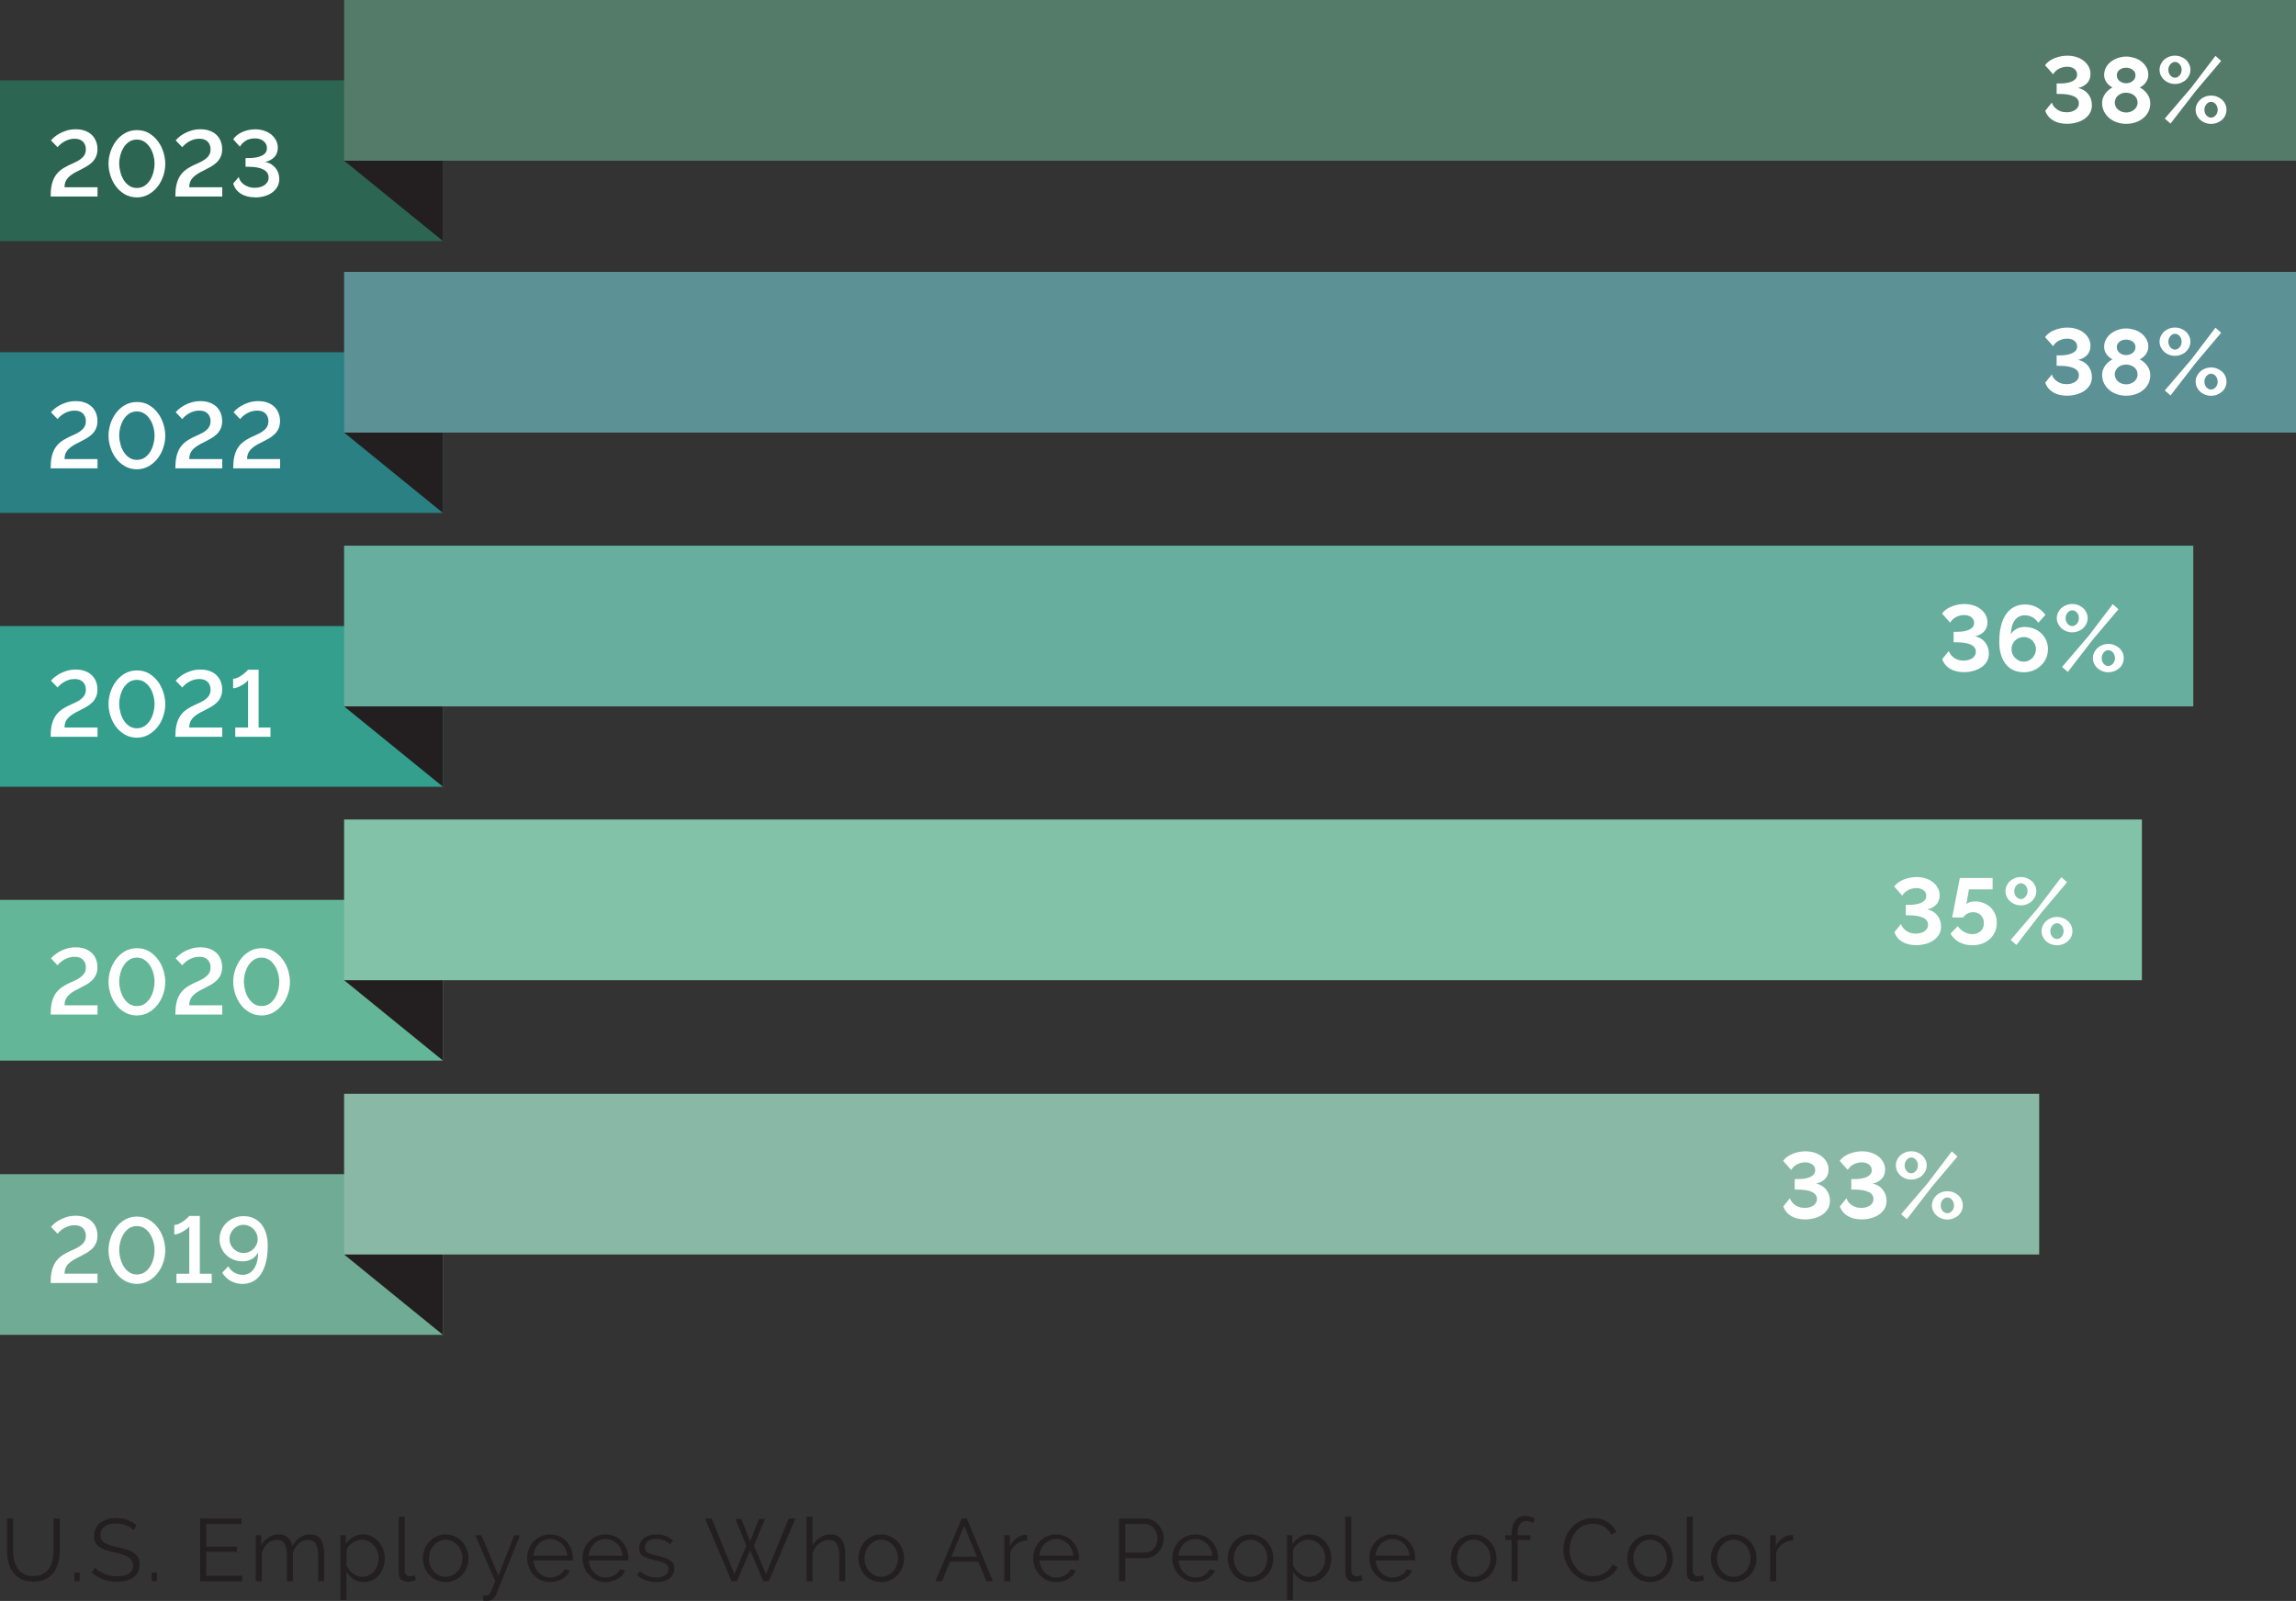 <?xml version="1.0" encoding="UTF-8"?>
<svg id="Layer_1" data-name="Layer 1" xmlns="http://www.w3.org/2000/svg" viewBox="0 0 992.66 692.05">
  <rect x="0" y="0" width="992.66" height="692.05" fill="#333333" stroke="none"/>
  <g>
    <path d="M14.4,681.32c1.71,0,3.12-.33,4.26-.97,1.13-.65,2.04-1.5,2.71-2.56.67-1.06,1.15-2.26,1.41-3.61.27-1.35.4-2.71.4-4.09v-13.67h2.67v13.67c0,1.83-.2,3.57-.61,5.21-.41,1.64-1.06,3.09-1.97,4.33-.9,1.25-2.08,2.24-3.53,2.98-1.45.74-3.22,1.11-5.31,1.11s-3.94-.39-5.4-1.17c-1.46-.78-2.64-1.8-3.53-3.07-.89-1.27-1.53-2.72-1.91-4.35-.38-1.63-.57-3.31-.57-5.04v-13.67h2.64v13.67c0,1.43.14,2.81.42,4.16.28,1.35.76,2.55,1.43,3.59.67,1.04,1.57,1.88,2.69,2.52,1.12.64,2.52.96,4.2.96Z" fill="#231f20" stroke-width="0"/>
    <path d="M32.19,683.53v-3.74h2.25v3.74h-2.25Z" fill="#231f20" stroke-width="0"/>
    <path d="M57.71,661.5c-.76-.87-1.78-1.57-3.06-2.1-1.27-.53-2.72-.8-4.35-.8-2.39,0-4.14.45-5.23,1.36-1.1.9-1.64,2.13-1.64,3.68,0,.82.15,1.48.44,2,.29.52.74.97,1.36,1.36.61.38,1.39.71,2.35.99s2.08.56,3.38.84c1.45.31,2.76.65,3.91,1.03,1.16.38,2.14.86,2.96,1.43.81.57,1.44,1.27,1.87,2.08.43.81.65,1.83.65,3.05s-.24,2.33-.73,3.25c-.48.92-1.16,1.68-2.02,2.29-.87.61-1.9,1.06-3.09,1.36-1.2.29-2.51.44-3.93.44-4.2,0-7.83-1.31-10.88-3.93l1.34-2.18c.48.51,1.06.99,1.74,1.45.67.46,1.43.86,2.25,1.2.83.34,1.71.61,2.65.8.94.19,1.93.29,2.98.29,2.16,0,3.85-.39,5.06-1.17,1.21-.78,1.81-1.95,1.81-3.53,0-.84-.17-1.55-.52-2.12-.34-.57-.86-1.07-1.55-1.49s-1.54-.78-2.56-1.09c-1.02-.31-2.2-.61-3.55-.92-1.43-.33-2.67-.67-3.74-1.03-1.07-.36-1.97-.8-2.71-1.34-.74-.54-1.29-1.18-1.66-1.93s-.55-1.67-.55-2.77c0-1.25.24-2.36.71-3.34s1.14-1.79,2.01-2.44c.87-.65,1.88-1.15,3.06-1.49,1.17-.34,2.47-.52,3.9-.52,1.81,0,3.42.27,4.83.82,1.41.55,2.69,1.32,3.84,2.31l-1.3,2.14Z" fill="#231f20" stroke-width="0"/>
    <path d="M65.61,683.53v-3.74h2.25v3.74h-2.25Z" fill="#231f20" stroke-width="0"/>
    <path d="M104.75,681.16v2.37h-18.22v-27.12h17.87v2.37h-15.2v9.78h13.25v2.25h-13.25v10.35h15.54Z" fill="#231f20" stroke-width="0"/>
    <path d="M140.16,683.53h-2.6v-11.11c0-2.32-.37-4.02-1.11-5.12-.74-1.09-1.83-1.64-3.28-1.64-.76,0-1.48.14-2.16.42-.67.28-1.3.67-1.87,1.18-.57.51-1.08,1.11-1.51,1.81-.43.7-.76,1.47-.99,2.31v12.14h-2.6v-11.11c0-2.37-.36-4.09-1.07-5.16-.71-1.07-1.81-1.6-3.28-1.6s-2.84.52-4.01,1.57c-1.17,1.04-2.01,2.42-2.52,4.12v12.18h-2.6v-19.9h2.37v4.51c.81-1.53,1.88-2.72,3.21-3.57,1.32-.85,2.79-1.28,4.39-1.28s3.02.47,4.03,1.41c1.01.94,1.62,2.18,1.85,3.71,1.86-3.41,4.42-5.12,7.68-5.12,1.12,0,2.07.2,2.85.61.78.41,1.4.99,1.87,1.74.47.75.81,1.66,1.03,2.71.22,1.06.32,2.23.32,3.53v11.65Z" fill="#231f20" stroke-width="0"/>
    <path d="M157.34,683.91c-1.68,0-3.16-.43-4.45-1.28-1.29-.85-2.32-1.93-3.11-3.23v12.26h-2.6v-28.03h2.33v3.86c.81-1.25,1.87-2.26,3.17-3.04,1.3-.78,2.71-1.17,4.24-1.17,1.38,0,2.64.29,3.78.86,1.15.57,2.14,1.34,2.98,2.29.84.95,1.5,2.06,1.97,3.3.47,1.25.71,2.53.71,3.86,0,1.4-.22,2.72-.65,3.97-.43,1.25-1.05,2.34-1.85,3.29-.8.94-1.76,1.69-2.86,2.23-1.11.55-2.32.82-3.65.82ZM156.62,681.62c1.07,0,2.04-.23,2.92-.69.88-.46,1.63-1.06,2.25-1.81.62-.75,1.1-1.6,1.43-2.56.33-.96.5-1.94.5-2.96,0-1.07-.19-2.09-.57-3.05s-.9-1.82-1.57-2.56c-.66-.74-1.45-1.32-2.35-1.76s-1.88-.65-2.92-.65c-.66,0-1.36.13-2.08.4-.73.27-1.4.62-2.02,1.07-.62.45-1.16.97-1.6,1.57-.45.6-.72,1.23-.82,1.89v6.11c.31.71.69,1.38,1.16,1.99.47.61,1.01,1.14,1.6,1.58.6.45,1.24.8,1.93,1.05s1.4.38,2.14.38Z" fill="#231f20" stroke-width="0"/>
    <path d="M172.39,655.65h2.6v23.37c0,.74.2,1.32.61,1.74.41.42.98.63,1.72.63.28,0,.61-.04.99-.11.38-.08.74-.18,1.07-.31l.46,2.1c-.48.2-1.08.37-1.78.5s-1.3.19-1.81.19c-1.2,0-2.14-.34-2.83-1.01-.69-.67-1.03-1.62-1.03-2.84v-24.25Z" fill="#231f20" stroke-width="0"/>
    <path d="M192.67,683.91c-1.45,0-2.77-.27-3.97-.82-1.2-.55-2.23-1.29-3.11-2.23-.88-.94-1.56-2.04-2.04-3.29-.48-1.25-.73-2.56-.73-3.93s.25-2.72.74-3.97c.5-1.25,1.18-2.34,2.06-3.28.88-.94,1.92-1.69,3.11-2.25,1.2-.56,2.51-.84,3.93-.84s2.74.28,3.95.84c1.21.56,2.25,1.31,3.13,2.25.88.94,1.57,2.04,2.06,3.28.5,1.25.74,2.57.74,3.97s-.24,2.69-.73,3.93c-.48,1.25-1.17,2.34-2.04,3.29-.88.94-1.92,1.69-3.13,2.23-1.21.55-2.54.82-3.99.82ZM185.45,673.68c0,1.12.19,2.16.57,3.11.38.95.9,1.79,1.55,2.52s1.41,1.29,2.29,1.7,1.81.61,2.81.61,1.93-.21,2.81-.63c.88-.42,1.65-.99,2.31-1.72.66-.73,1.18-1.57,1.57-2.54s.57-2.01.57-3.13-.19-2.13-.57-3.11c-.38-.98-.9-1.83-1.57-2.56-.66-.73-1.43-1.3-2.31-1.72s-1.81-.63-2.81-.63-1.92.21-2.79.63c-.87.42-1.63,1-2.29,1.74-.66.74-1.18,1.6-1.57,2.58-.38.98-.57,2.03-.57,3.15Z" fill="#231f20" stroke-width="0"/>
    <path d="M208.9,689.64c.2.03.4.04.59.06.19.01.38.02.55.02.46,0,.82-.06,1.09-.19.27-.13.53-.41.78-.84.25-.43.54-1.06.86-1.87.32-.81.77-1.91,1.36-3.28l-8.67-19.9h2.67l7.37,17.49,6.84-17.49h2.48l-10.31,25.66c-.28.74-.74,1.38-1.39,1.93-.65.55-1.53.82-2.65.82-.25,0-.5,0-.73-.02s-.51-.04-.84-.09v-2.29Z" fill="#231f20" stroke-width="0"/>
    <path d="M237.88,683.91c-1.45,0-2.78-.27-3.99-.82-1.21-.55-2.26-1.3-3.15-2.25-.89-.96-1.58-2.06-2.08-3.3-.5-1.25-.74-2.58-.74-4.01s.25-2.72.74-3.95c.5-1.23,1.18-2.32,2.06-3.25.88-.93,1.93-1.67,3.15-2.21,1.22-.55,2.55-.82,3.97-.82s2.78.27,3.99.82c1.21.55,2.25,1.29,3.11,2.23.87.94,1.54,2.02,2.02,3.25.48,1.22.73,2.52.73,3.9v.61c0,.2-.01.34-.04.42h-17.03c.08,1.07.32,2.06.74,2.96.42.9.96,1.69,1.62,2.35.66.66,1.42,1.18,2.27,1.55.85.37,1.76.55,2.73.55.64,0,1.27-.09,1.91-.27.64-.18,1.22-.42,1.76-.73s1.02-.68,1.45-1.13c.43-.45.76-.94.99-1.47l2.25.61c-.31.74-.74,1.41-1.3,2-.56.6-1.21,1.12-1.95,1.57-.74.45-1.55.79-2.44,1.03-.89.24-1.82.36-2.79.36ZM245.22,672.53c-.08-1.07-.32-2.04-.74-2.92-.42-.88-.95-1.64-1.6-2.27s-1.4-1.13-2.25-1.49-1.76-.54-2.73-.54-1.88.18-2.75.54c-.87.36-1.62.85-2.27,1.49s-1.17,1.4-1.57,2.29c-.4.89-.63,1.86-.71,2.9h14.63Z" fill="#231f20" stroke-width="0"/>
    <path d="M261.83,683.91c-1.45,0-2.78-.27-3.99-.82-1.21-.55-2.26-1.3-3.15-2.25-.89-.96-1.58-2.06-2.08-3.3-.5-1.25-.74-2.58-.74-4.01s.25-2.72.74-3.95c.5-1.23,1.18-2.32,2.06-3.25.88-.93,1.93-1.67,3.15-2.21,1.22-.55,2.55-.82,3.97-.82s2.78.27,3.99.82c1.21.55,2.25,1.29,3.11,2.23.87.94,1.54,2.02,2.02,3.25.48,1.22.73,2.52.73,3.9v.61c0,.2-.01.34-.04.42h-17.03c.08,1.07.32,2.06.74,2.96.42.9.96,1.69,1.62,2.35.66.66,1.42,1.18,2.27,1.55.85.37,1.76.55,2.73.55.64,0,1.27-.09,1.91-.27.64-.18,1.22-.42,1.76-.73s1.02-.68,1.45-1.13c.43-.45.76-.94.99-1.47l2.25.61c-.31.74-.74,1.41-1.3,2-.56.6-1.21,1.12-1.95,1.57-.74.45-1.55.79-2.44,1.03-.89.24-1.82.36-2.79.36ZM269.16,672.53c-.08-1.07-.32-2.04-.74-2.92-.42-.88-.95-1.64-1.6-2.27s-1.4-1.13-2.25-1.49-1.76-.54-2.73-.54-1.88.18-2.75.54c-.87.36-1.62.85-2.27,1.49s-1.17,1.4-1.57,2.29c-.4.89-.63,1.86-.71,2.9h14.63Z" fill="#231f20" stroke-width="0"/>
    <path d="M283.79,683.91c-1.55,0-3.07-.25-4.54-.76-1.48-.51-2.75-1.25-3.82-2.21l1.18-1.76c1.12.92,2.26,1.6,3.42,2.06,1.16.46,2.4.69,3.72.69,1.6,0,2.88-.33,3.84-.97.96-.65,1.43-1.57,1.43-2.77,0-.56-.13-1.02-.38-1.39-.25-.37-.63-.69-1.13-.97-.5-.28-1.12-.53-1.87-.74-.75-.22-1.62-.44-2.62-.67-1.15-.28-2.14-.56-2.98-.84-.84-.28-1.53-.6-2.08-.96-.55-.36-.95-.79-1.22-1.32-.27-.52-.4-1.18-.4-1.97,0-.99.2-1.87.59-2.63.39-.76.93-1.39,1.6-1.89.67-.5,1.46-.87,2.37-1.13.9-.25,1.86-.38,2.88-.38,1.53,0,2.92.25,4.16.75,1.25.5,2.25,1.15,3.02,1.97l-1.26,1.53c-.74-.76-1.64-1.34-2.69-1.72-1.06-.38-2.16-.57-3.3-.57-.69,0-1.32.07-1.91.21-.59.14-1.1.36-1.55.67-.45.31-.8.69-1.05,1.17-.25.47-.38,1.03-.38,1.66,0,.54.09.97.27,1.3.18.33.47.62.88.86.41.24.92.46,1.55.65.62.19,1.38.39,2.27.59,1.27.31,2.39.61,3.36.92.97.31,1.78.66,2.42,1.07.65.41,1.14.9,1.47,1.49.33.59.5,1.3.5,2.14,0,1.83-.7,3.29-2.1,4.35-1.4,1.07-3.28,1.6-5.65,1.6Z" fill="#231f20" stroke-width="0"/>
    <path d="M317.97,656.61h2.52l3.82,9.62,3.86-9.62h2.56l-4.74,11.57,5.19,12.26,9.81-24.02h2.9l-11.5,27.12h-2.37l-5.69-13.4-5.73,13.4h-2.33l-11.46-27.12h2.86l9.85,24.02,5.16-12.26-4.74-11.57Z" fill="#231f20" stroke-width="0"/>
    <path d="M365.44,683.53h-2.6v-11.11c0-2.27-.39-3.96-1.16-5.08-.78-1.12-1.92-1.68-3.42-1.68-.74,0-1.47.15-2.2.44s-1.41.69-2.04,1.2c-.64.51-1.19,1.11-1.66,1.79s-.82,1.44-1.05,2.25v12.18h-2.6v-27.88h2.6v12.49c.79-1.5,1.88-2.69,3.28-3.55,1.4-.87,2.92-1.3,4.54-1.3,1.15,0,2.11.21,2.9.63.79.42,1.44,1.01,1.95,1.76s.88,1.66,1.11,2.71c.23,1.06.34,2.22.34,3.49v11.65Z" fill="#231f20" stroke-width="0"/>
    <path d="M380.98,683.91c-1.45,0-2.77-.27-3.97-.82-1.2-.55-2.23-1.29-3.11-2.23-.88-.94-1.56-2.04-2.04-3.29-.48-1.25-.73-2.56-.73-3.93s.25-2.72.74-3.97c.5-1.25,1.18-2.34,2.06-3.28.88-.94,1.92-1.69,3.11-2.25,1.2-.56,2.51-.84,3.93-.84s2.74.28,3.95.84c1.21.56,2.25,1.31,3.13,2.25.88.94,1.57,2.04,2.06,3.28.5,1.25.74,2.57.74,3.97s-.24,2.69-.73,3.93c-.48,1.25-1.17,2.34-2.04,3.29-.88.94-1.92,1.69-3.13,2.23-1.21.55-2.54.82-3.99.82ZM373.76,673.68c0,1.12.19,2.16.57,3.11.38.95.9,1.79,1.55,2.52s1.41,1.29,2.29,1.7,1.81.61,2.81.61,1.93-.21,2.81-.63c.88-.42,1.65-.99,2.31-1.72.66-.73,1.18-1.57,1.57-2.54s.57-2.01.57-3.13-.19-2.13-.57-3.11c-.38-.98-.9-1.83-1.57-2.56-.66-.73-1.43-1.3-2.31-1.72s-1.81-.63-2.81-.63-1.92.21-2.79.63c-.87.42-1.63,1-2.29,1.74-.66.74-1.18,1.6-1.57,2.58-.38.98-.57,2.03-.57,3.15Z" fill="#231f20" stroke-width="0"/>
    <path d="M415.77,656.42h2.25l11.27,27.12h-2.83l-3.51-8.48h-12.18l-3.48,8.48h-2.86l11.34-27.12ZM422.34,672.95l-5.46-13.4-5.54,13.4h11Z" fill="#231f20" stroke-width="0"/>
    <path d="M444.11,665.93c-1.76.05-3.28.53-4.58,1.45-1.3.92-2.21,2.18-2.75,3.78v12.37h-2.6v-19.9h2.44v4.77c.74-1.53,1.73-2.72,2.98-3.59s2.58-1.3,4.01-1.3c.2,0,.37.01.5.04v2.37Z" fill="#231f20" stroke-width="0"/>
    <path d="M456.67,683.91c-1.45,0-2.78-.27-3.99-.82-1.21-.55-2.26-1.3-3.15-2.25-.89-.96-1.58-2.06-2.08-3.3-.5-1.25-.74-2.58-.74-4.01s.25-2.72.74-3.95c.5-1.23,1.18-2.32,2.06-3.25.88-.93,1.93-1.67,3.15-2.21,1.22-.55,2.55-.82,3.97-.82s2.78.27,3.99.82c1.21.55,2.25,1.29,3.11,2.23.87.94,1.54,2.02,2.02,3.25.48,1.22.73,2.52.73,3.9v.61c0,.2-.01.34-.04.42h-17.03c.08,1.07.32,2.06.74,2.96.42.9.96,1.69,1.62,2.35.66.66,1.42,1.18,2.27,1.55.85.37,1.76.55,2.73.55.64,0,1.27-.09,1.91-.27.64-.18,1.22-.42,1.76-.73s1.02-.68,1.45-1.13c.43-.45.76-.94.99-1.47l2.25.61c-.31.74-.74,1.41-1.3,2-.56.6-1.21,1.12-1.95,1.57-.74.45-1.55.79-2.44,1.03-.89.24-1.82.36-2.79.36ZM464,672.53c-.08-1.07-.32-2.04-.74-2.92-.42-.88-.95-1.64-1.6-2.27s-1.4-1.13-2.25-1.49-1.76-.54-2.73-.54-1.88.18-2.75.54c-.87.36-1.62.85-2.27,1.49s-1.17,1.4-1.57,2.29c-.4.89-.63,1.86-.71,2.9h14.63Z" fill="#231f20" stroke-width="0"/>
    <path d="M483.82,683.53v-27.12h11.23c1.17,0,2.25.25,3.23.75.98.5,1.83,1.15,2.54,1.95.71.8,1.27,1.71,1.68,2.73.41,1.02.61,2.05.61,3.09,0,1.12-.19,2.2-.57,3.23-.38,1.03-.92,1.94-1.6,2.73s-1.51,1.43-2.46,1.91c-.95.48-2.02.73-3.19.73h-8.78v10.01h-2.67ZM486.5,671.16h8.67c.79,0,1.51-.17,2.16-.52.65-.34,1.2-.8,1.66-1.37.46-.57.81-1.24,1.07-1.99.25-.75.38-1.53.38-2.35s-.15-1.64-.44-2.39c-.29-.75-.69-1.41-1.18-1.97-.5-.56-1.08-1-1.76-1.32-.67-.32-1.38-.48-2.12-.48h-8.44v12.37Z" fill="#231f20" stroke-width="0"/>
    <path d="M516.82,683.91c-1.45,0-2.78-.27-3.99-.82-1.21-.55-2.26-1.3-3.15-2.25-.89-.96-1.58-2.06-2.08-3.3-.5-1.25-.74-2.58-.74-4.01s.25-2.72.74-3.95c.5-1.23,1.18-2.32,2.06-3.25.88-.93,1.93-1.67,3.15-2.21,1.22-.55,2.55-.82,3.97-.82s2.78.27,3.99.82c1.21.55,2.25,1.29,3.11,2.23.87.94,1.54,2.02,2.02,3.25.48,1.22.73,2.52.73,3.9v.61c0,.2-.01.34-.04.42h-17.03c.08,1.07.32,2.06.74,2.96.42.9.96,1.69,1.62,2.35.66.66,1.42,1.18,2.27,1.55.85.37,1.76.55,2.73.55.64,0,1.27-.09,1.91-.27.64-.18,1.22-.42,1.76-.73s1.02-.68,1.45-1.13c.43-.45.76-.94.99-1.47l2.25.61c-.31.74-.74,1.41-1.3,2-.56.6-1.21,1.12-1.95,1.57-.74.45-1.55.79-2.44,1.03-.89.24-1.82.36-2.79.36ZM524.15,672.53c-.08-1.07-.32-2.04-.74-2.92-.42-.88-.95-1.64-1.6-2.27s-1.4-1.13-2.25-1.49-1.76-.54-2.73-.54-1.88.18-2.75.54c-.87.36-1.62.85-2.27,1.49s-1.17,1.4-1.57,2.29c-.4.89-.63,1.86-.71,2.9h14.63Z" fill="#231f20" stroke-width="0"/>
    <path d="M540.65,683.91c-1.45,0-2.77-.27-3.97-.82-1.2-.55-2.23-1.29-3.11-2.23-.88-.94-1.56-2.04-2.04-3.29-.48-1.25-.73-2.56-.73-3.93s.25-2.72.74-3.97c.5-1.25,1.18-2.34,2.06-3.28.88-.94,1.92-1.69,3.11-2.25,1.2-.56,2.51-.84,3.93-.84s2.74.28,3.95.84c1.21.56,2.25,1.31,3.13,2.25.88.94,1.57,2.04,2.06,3.28.5,1.25.74,2.57.74,3.97s-.24,2.69-.73,3.93c-.48,1.25-1.17,2.34-2.04,3.29-.88.94-1.92,1.69-3.13,2.23-1.21.55-2.54.82-3.99.82ZM533.43,673.68c0,1.12.19,2.16.57,3.11.38.95.9,1.79,1.55,2.52s1.41,1.29,2.29,1.7,1.81.61,2.81.61,1.93-.21,2.81-.63c.88-.42,1.65-.99,2.31-1.72.66-.73,1.18-1.57,1.57-2.54s.57-2.01.57-3.13-.19-2.13-.57-3.11c-.38-.98-.9-1.83-1.57-2.56-.66-.73-1.43-1.3-2.31-1.72s-1.81-.63-2.81-.63-1.92.21-2.79.63c-.87.42-1.63,1-2.29,1.74-.66.74-1.18,1.6-1.57,2.58-.38.98-.57,2.03-.57,3.15Z" fill="#231f20" stroke-width="0"/>
    <path d="M566.58,683.91c-1.68,0-3.16-.43-4.45-1.28-1.29-.85-2.32-1.93-3.11-3.23v12.26h-2.6v-28.03h2.33v3.86c.81-1.25,1.87-2.26,3.17-3.04,1.3-.78,2.71-1.17,4.24-1.17,1.38,0,2.64.29,3.78.86,1.15.57,2.14,1.34,2.98,2.29.84.95,1.5,2.06,1.97,3.3.47,1.25.71,2.53.71,3.86,0,1.4-.22,2.72-.65,3.97-.43,1.25-1.05,2.34-1.85,3.29-.8.94-1.76,1.69-2.86,2.23-1.11.55-2.32.82-3.65.82ZM565.86,681.62c1.07,0,2.04-.23,2.92-.69.88-.46,1.63-1.06,2.25-1.81.62-.75,1.1-1.6,1.43-2.56.33-.96.5-1.94.5-2.96,0-1.07-.19-2.09-.57-3.05s-.9-1.82-1.57-2.56c-.66-.74-1.45-1.32-2.35-1.76s-1.88-.65-2.92-.65c-.66,0-1.36.13-2.08.4-.73.27-1.4.62-2.02,1.07-.62.45-1.16.97-1.6,1.57-.45.6-.72,1.23-.82,1.89v6.11c.31.71.69,1.38,1.16,1.99.47.61,1.01,1.14,1.6,1.58.6.45,1.24.8,1.93,1.05s1.4.38,2.14.38Z" fill="#231f20" stroke-width="0"/>
    <path d="M581.63,655.65h2.6v23.37c0,.74.2,1.32.61,1.74.41.42.98.63,1.72.63.28,0,.61-.04.99-.11.38-.08.74-.18,1.07-.31l.46,2.1c-.48.2-1.08.37-1.78.5s-1.3.19-1.81.19c-1.2,0-2.14-.34-2.83-1.01-.69-.67-1.03-1.62-1.03-2.84v-24.25Z" fill="#231f20" stroke-width="0"/>
    <path d="M602.02,683.91c-1.45,0-2.78-.27-3.99-.82-1.21-.55-2.26-1.3-3.15-2.25-.89-.96-1.58-2.06-2.08-3.3-.5-1.25-.74-2.58-.74-4.01s.25-2.72.74-3.95c.5-1.23,1.18-2.32,2.06-3.25.88-.93,1.93-1.67,3.15-2.21,1.22-.55,2.55-.82,3.97-.82s2.78.27,3.99.82c1.21.55,2.25,1.29,3.11,2.23.87.94,1.54,2.02,2.02,3.25.48,1.22.73,2.52.73,3.9v.61c0,.2-.01.34-.04.42h-17.03c.08,1.07.32,2.06.74,2.96.42.9.96,1.69,1.62,2.35.66.66,1.42,1.18,2.27,1.55.85.37,1.76.55,2.73.55.64,0,1.27-.09,1.91-.27.64-.18,1.22-.42,1.76-.73s1.02-.68,1.45-1.13c.43-.45.76-.94.99-1.47l2.25.61c-.31.74-.74,1.41-1.3,2-.56.6-1.21,1.12-1.95,1.57-.74.45-1.55.79-2.44,1.03-.89.24-1.82.36-2.79.36ZM609.35,672.53c-.08-1.07-.32-2.04-.74-2.92-.42-.88-.95-1.64-1.6-2.27s-1.4-1.13-2.25-1.49-1.76-.54-2.73-.54-1.88.18-2.75.54c-.87.36-1.62.85-2.27,1.49s-1.17,1.4-1.57,2.29c-.4.89-.63,1.86-.71,2.9h14.63Z" fill="#231f20" stroke-width="0"/>
    <path d="M637.12,683.91c-1.45,0-2.77-.27-3.97-.82-1.2-.55-2.23-1.29-3.11-2.23-.88-.94-1.56-2.04-2.04-3.29-.48-1.25-.73-2.56-.73-3.93s.25-2.72.74-3.97c.5-1.25,1.18-2.34,2.06-3.28.88-.94,1.92-1.69,3.11-2.25,1.2-.56,2.51-.84,3.93-.84s2.74.28,3.95.84c1.21.56,2.25,1.31,3.13,2.25.88.94,1.57,2.04,2.06,3.28.5,1.25.74,2.57.74,3.97s-.24,2.69-.73,3.93c-.48,1.25-1.17,2.34-2.04,3.29-.88.94-1.92,1.69-3.13,2.23-1.21.55-2.54.82-3.99.82ZM629.9,673.68c0,1.12.19,2.16.57,3.11.38.95.9,1.79,1.55,2.52s1.41,1.29,2.29,1.7,1.81.61,2.81.61,1.93-.21,2.81-.63c.88-.42,1.65-.99,2.31-1.72.66-.73,1.18-1.57,1.57-2.54s.57-2.01.57-3.13-.19-2.13-.57-3.11c-.38-.98-.9-1.83-1.57-2.56-.66-.73-1.43-1.3-2.31-1.72s-1.81-.63-2.81-.63-1.92.21-2.79.63c-.87.42-1.63,1-2.29,1.74-.66.74-1.18,1.6-1.57,2.58-.38.98-.57,2.03-.57,3.15Z" fill="#231f20" stroke-width="0"/>
    <path d="M653.54,683.53v-17.83h-2.75v-2.06h2.75v-.53c0-2.44.52-4.36,1.57-5.75,1.04-1.39,2.47-2.08,4.28-2.08.79,0,1.55.11,2.29.34.74.23,1.38.53,1.91.92l-.8,1.87c-.36-.28-.8-.5-1.32-.65-.52-.15-1.05-.23-1.58-.23-1.22,0-2.15.47-2.79,1.41-.64.94-.95,2.3-.95,4.09v.61h5.5v2.06h-5.5v17.83h-2.6Z" fill="#231f20" stroke-width="0"/>
    <path d="M675.92,669.78c0-1.63.29-3.25.86-4.87.57-1.62,1.41-3.06,2.5-4.33,1.09-1.27,2.44-2.31,4.05-3.11,1.6-.8,3.42-1.2,5.46-1.2,2.42,0,4.49.55,6.21,1.64,1.72,1.1,2.98,2.52,3.8,4.28l-2.1,1.3c-.43-.89-.96-1.64-1.58-2.25-.62-.61-1.29-1.11-2-1.49-.71-.38-1.45-.65-2.21-.82-.76-.17-1.52-.25-2.25-.25-1.63,0-3.07.33-4.32.99-1.25.66-2.3,1.53-3.15,2.6-.85,1.07-1.5,2.27-1.93,3.61-.43,1.34-.65,2.69-.65,4.07,0,1.5.26,2.94.78,4.32.52,1.38,1.23,2.59,2.14,3.65s1.97,1.9,3.21,2.52c1.23.62,2.58.94,4.03.94.76,0,1.55-.1,2.35-.29.8-.19,1.58-.5,2.33-.92.75-.42,1.44-.94,2.08-1.57.64-.62,1.17-1.38,1.6-2.27l2.21,1.15c-.43,1.02-1.04,1.92-1.83,2.69-.79.78-1.67,1.43-2.64,1.97-.97.54-1.99.94-3.07,1.22-1.08.28-2.15.42-3.19.42-1.86,0-3.56-.41-5.12-1.22-1.55-.81-2.89-1.88-4.01-3.19-1.12-1.31-1.99-2.8-2.62-4.47-.62-1.67-.94-3.37-.94-5.1Z" fill="#231f20" stroke-width="0"/>
    <path d="M713.38,683.91c-1.45,0-2.77-.27-3.97-.82-1.2-.55-2.23-1.29-3.11-2.23-.88-.94-1.56-2.04-2.04-3.29-.48-1.25-.73-2.56-.73-3.93s.25-2.72.74-3.97c.5-1.25,1.18-2.34,2.06-3.28.88-.94,1.92-1.69,3.11-2.25,1.2-.56,2.51-.84,3.93-.84s2.74.28,3.95.84c1.21.56,2.25,1.31,3.13,2.25.88.94,1.57,2.04,2.06,3.28.5,1.25.74,2.57.74,3.97s-.24,2.69-.73,3.93c-.48,1.25-1.17,2.34-2.04,3.29-.88.94-1.92,1.69-3.13,2.23-1.21.55-2.54.82-3.99.82ZM706.16,673.68c0,1.12.19,2.16.57,3.11.38.95.9,1.79,1.55,2.52s1.41,1.29,2.29,1.7,1.81.61,2.81.61,1.93-.21,2.81-.63c.88-.42,1.65-.99,2.31-1.72.66-.73,1.18-1.57,1.57-2.54s.57-2.01.57-3.13-.19-2.13-.57-3.11c-.38-.98-.9-1.83-1.57-2.56-.66-.73-1.43-1.3-2.31-1.72s-1.81-.63-2.81-.63-1.92.21-2.79.63c-.87.42-1.63,1-2.29,1.74-.66.74-1.18,1.6-1.57,2.58-.38.98-.57,2.03-.57,3.15Z" fill="#231f20" stroke-width="0"/>
    <path d="M729.27,655.65h2.6v23.37c0,.74.2,1.32.61,1.74.41.42.98.63,1.72.63.28,0,.61-.04.99-.11.38-.08.74-.18,1.07-.31l.46,2.1c-.48.2-1.08.37-1.78.5s-1.3.19-1.81.19c-1.2,0-2.14-.34-2.83-1.01-.69-.67-1.03-1.62-1.03-2.84v-24.25Z" fill="#231f20" stroke-width="0"/>
    <path d="M749.55,683.91c-1.45,0-2.77-.27-3.97-.82-1.2-.55-2.23-1.29-3.11-2.23-.88-.94-1.56-2.04-2.04-3.29-.48-1.25-.73-2.56-.73-3.93s.25-2.72.74-3.97c.5-1.25,1.18-2.34,2.06-3.28.88-.94,1.92-1.69,3.11-2.25,1.2-.56,2.51-.84,3.93-.84s2.74.28,3.95.84c1.21.56,2.25,1.31,3.13,2.25.88.94,1.57,2.04,2.06,3.28.5,1.25.74,2.57.74,3.97s-.24,2.69-.73,3.93c-.48,1.25-1.17,2.34-2.04,3.29-.88.94-1.92,1.69-3.13,2.23-1.21.55-2.54.82-3.99.82ZM742.33,673.68c0,1.12.19,2.16.57,3.11.38.95.9,1.79,1.55,2.52s1.41,1.29,2.29,1.7,1.81.61,2.81.61,1.93-.21,2.81-.63c.88-.42,1.65-.99,2.31-1.72.66-.73,1.18-1.57,1.57-2.54s.57-2.01.57-3.13-.19-2.13-.57-3.11c-.38-.98-.9-1.83-1.57-2.56-.66-.73-1.43-1.3-2.31-1.72s-1.81-.63-2.81-.63-1.92.21-2.79.63c-.87.42-1.63,1-2.29,1.74-.66.74-1.18,1.6-1.57,2.58-.38.98-.57,2.03-.57,3.15Z" fill="#231f20" stroke-width="0"/>
    <path d="M775.25,665.93c-1.76.05-3.28.53-4.58,1.45-1.3.92-2.21,2.18-2.75,3.78v12.37h-2.6v-19.9h2.44v4.77c.74-1.53,1.73-2.72,2.98-3.59s2.58-1.3,4.01-1.3c.2,0,.37.01.5.04v2.37Z" fill="#231f20" stroke-width="0"/>
  </g>
  <rect x="0" y="507.57" width="191.5" height="69.46" fill="#70ac95" stroke-width="0"/>
  <polygon points="191.5 577.04 191.5 507.57 148.77 542.3 191.5 577.04" fill="#231f20" stroke-width="0"/>
  <rect x="148.77" y="472.82" width="732.86" height="69.48" fill="#89b8a6" stroke-width="0"/>
  <path d="M780.38,527.13c-2.34,0-4.33-.48-5.96-1.45-1.63-.97-2.77-2.36-3.42-4.16l2.87-3.56c.08.38.27.8.57,1.27.3.47.71.93,1.23,1.37.53.44,1.17.82,1.94,1.11.77.3,1.66.44,2.69.44.7,0,1.37-.09,2-.26.63-.17,1.19-.42,1.68-.75s.87-.72,1.15-1.19c.28-.47.42-1.02.42-1.64,0-1.37-.73-2.4-2.18-3.07-1.45-.67-3.49-1.01-6.1-1.01h-1.33v-4.53h1.33c1.08,0,2.07-.07,2.99-.22.92-.15,1.71-.38,2.38-.69.67-.31,1.2-.71,1.58-1.19.38-.49.57-1.06.57-1.74,0-.59-.13-1.1-.38-1.54-.26-.43-.59-.78-.99-1.05-.4-.27-.86-.47-1.35-.61-.5-.13-.99-.2-1.48-.2-.81,0-1.55.1-2.22.3-.67.2-1.27.46-1.78.77-.51.31-.95.66-1.31,1.05-.36.39-.65.77-.87,1.15l-3.48-3.92c.46-.65,1.04-1.23,1.74-1.74.7-.51,1.48-.94,2.34-1.29.86-.35,1.76-.62,2.71-.81.94-.19,1.89-.28,2.83-.28,1.45,0,2.79.2,4.02.61,1.23.4,2.28.96,3.17,1.68.89.71,1.58,1.55,2.08,2.51.5.96.75,1.99.75,3.09,0,1.62-.49,2.94-1.45,3.98-.97,1.04-2.29,1.74-3.96,2.12.92.16,1.74.46,2.49.91.74.44,1.37,1,1.9,1.66.53.66.93,1.4,1.21,2.22.28.82.42,1.68.42,2.57,0,1.37-.31,2.57-.93,3.58-.62,1.01-1.43,1.85-2.44,2.51-1.01.66-2.16,1.16-3.46,1.5-1.29.34-2.61.51-3.96.51ZM804.83,527.13c-2.34,0-4.33-.48-5.96-1.45-1.63-.97-2.77-2.36-3.42-4.16l2.87-3.56c.08.38.27.8.57,1.27.3.47.71.93,1.23,1.37.53.44,1.17.82,1.94,1.11.77.3,1.66.44,2.69.44.7,0,1.37-.09,2-.26.63-.17,1.19-.42,1.68-.75s.87-.72,1.15-1.19c.28-.47.42-1.02.42-1.64,0-1.37-.73-2.4-2.18-3.07-1.45-.67-3.49-1.01-6.1-1.01h-1.33v-4.53h1.33c1.08,0,2.07-.07,2.99-.22.92-.15,1.71-.38,2.38-.69.67-.31,1.2-.71,1.58-1.19.38-.49.57-1.06.57-1.74,0-.59-.13-1.1-.38-1.54-.26-.43-.59-.78-.99-1.05-.4-.27-.86-.47-1.35-.61-.5-.13-.99-.2-1.48-.2-.81,0-1.55.1-2.22.3-.67.2-1.27.46-1.78.77-.51.31-.95.66-1.31,1.05-.36.39-.65.77-.87,1.15l-3.48-3.92c.46-.65,1.04-1.23,1.74-1.74.7-.51,1.48-.94,2.34-1.29.86-.35,1.76-.62,2.71-.81.94-.19,1.89-.28,2.83-.28,1.45,0,2.79.2,4.02.61,1.23.4,2.28.96,3.17,1.68.89.71,1.58,1.55,2.08,2.51.5.96.75,1.99.75,3.09,0,1.62-.49,2.94-1.45,3.98-.97,1.04-2.29,1.74-3.96,2.12.92.16,1.74.46,2.49.91.74.44,1.37,1,1.9,1.66.53.66.93,1.4,1.21,2.22.28.82.42,1.68.42,2.57,0,1.37-.31,2.57-.93,3.58-.62,1.01-1.43,1.85-2.44,2.51-1.01.66-2.16,1.16-3.46,1.5-1.29.34-2.61.51-3.96.51ZM826.33,509.91c-.94,0-1.82-.16-2.63-.49s-1.51-.76-2.1-1.31c-.59-.55-1.06-1.2-1.41-1.94-.35-.74-.53-1.54-.53-2.4s.18-1.63.53-2.38c.35-.75.82-1.4,1.41-1.94.59-.54,1.29-.97,2.1-1.29s1.68-.48,2.63-.48,1.78.16,2.61.48c.82.32,1.53.75,2.12,1.29.59.54,1.06,1.19,1.41,1.94.35.75.53,1.55.53,2.38s-.18,1.66-.53,2.4c-.35.74-.82,1.39-1.41,1.94-.59.55-1.3.99-2.12,1.31-.82.32-1.69.49-2.61.49ZM821.93,524.87l11.4-13.3,10.51-13.82,2.47,2.18-11.03,13.05-10.87,14.06-2.47-2.18ZM826.33,507.2c.4,0,.77-.09,1.11-.28.34-.19.64-.44.91-.75.27-.31.48-.67.63-1.09.15-.42.22-.85.22-1.31,0-.94-.28-1.74-.85-2.4-.57-.66-1.24-.99-2.02-.99-.4,0-.77.09-1.11.28-.34.19-.64.44-.91.75-.27.31-.48.67-.63,1.07-.15.4-.22.84-.22,1.29,0,.94.28,1.75.85,2.42.57.67,1.24,1.01,2.02,1.01ZM841.93,527.17c-.94,0-1.82-.16-2.63-.48-.81-.32-1.51-.75-2.1-1.29-.59-.54-1.06-1.18-1.41-1.92-.35-.74-.53-1.54-.53-2.4s.18-1.66.53-2.4c.35-.74.82-1.39,1.41-1.94.59-.55,1.29-.99,2.1-1.31.81-.32,1.68-.48,2.63-.48s1.82.16,2.63.48c.81.32,1.52.76,2.12,1.31.61.55,1.08,1.2,1.41,1.94.34.74.51,1.54.51,2.4s-.17,1.66-.51,2.4c-.34.74-.81,1.38-1.41,1.92-.61.54-1.31.97-2.12,1.29-.81.32-1.68.48-2.63.48ZM841.93,524.46c.4,0,.77-.09,1.11-.28.34-.19.64-.44.91-.75.27-.31.48-.67.63-1.07.15-.4.22-.83.22-1.29,0-.48-.08-.94-.24-1.35-.16-.42-.37-.78-.63-1.09-.26-.31-.56-.55-.91-.73-.35-.17-.71-.26-1.09-.26-.4,0-.77.09-1.11.28-.34.19-.64.44-.91.75-.27.31-.48.67-.63,1.09-.15.42-.22.86-.22,1.31,0,.94.28,1.74.85,2.4.57.66,1.24.99,2.02.99Z" fill="#fff" stroke-width="0"/>
  <rect x="0" y="152.27" width="191.5" height="69.46" fill="#2b8083" stroke-width="0"/>
  <rect x="0" y="34.75" width="191.5" height="69.46" fill="#2c6653" stroke-width="0"/>
  <rect x="0" y="270.64" width="191.5" height="69.46" fill="#339f8c" stroke-width="0"/>
  <polygon points="191.5 340.09 191.5 270.64 148.77 305.36 191.5 340.09" fill="#231f20" stroke-width="0"/>
  <polygon points="191.5 221.73 191.5 152.27 148.77 187 191.5 221.73" fill="#231f20" stroke-width="0"/>
  <polygon points="191.5 104.2 191.5 34.75 148.77 69.47 191.5 104.2" fill="#231f20" stroke-width="0"/>
  <rect x="148.77" y="235.89" width="799.48" height="69.47" fill="#67ae9f" stroke-width="0"/>
  <rect x="148.77" y="117.53" width="843.9" height="69.47" fill="#5c9195" stroke-width="0"/>
  <rect x="148.77" width="843.9" height="69.47" fill="#547a6a" stroke-width="0"/>
  <path d="M849.08,290.56c-2.34,0-4.33-.49-5.96-1.46-1.63-.97-2.77-2.36-3.42-4.16l2.87-3.56c.08.38.27.8.57,1.27.3.47.71.93,1.23,1.37.53.44,1.17.82,1.94,1.11.77.3,1.66.44,2.69.44.7,0,1.37-.09,2-.26.63-.18,1.19-.42,1.68-.75.49-.32.87-.72,1.15-1.19.28-.47.42-1.02.42-1.64,0-1.37-.73-2.4-2.18-3.07-1.45-.67-3.49-1.01-6.1-1.01h-1.33v-4.53h1.33c1.08,0,2.07-.07,2.99-.22.92-.15,1.71-.38,2.38-.69.67-.31,1.2-.71,1.58-1.19.38-.48.57-1.06.57-1.74,0-.59-.13-1.1-.38-1.54-.26-.43-.59-.78-.99-1.05-.4-.27-.86-.47-1.35-.61-.5-.13-.99-.2-1.48-.2-.81,0-1.55.1-2.22.3-.67.2-1.27.46-1.78.77-.51.31-.95.66-1.31,1.05-.36.39-.65.77-.87,1.15l-3.48-3.92c.46-.65,1.04-1.23,1.74-1.74.7-.51,1.48-.94,2.34-1.29.86-.35,1.76-.62,2.71-.81.94-.19,1.89-.28,2.83-.28,1.45,0,2.79.2,4.02.61,1.23.4,2.28.96,3.17,1.68.89.71,1.58,1.55,2.08,2.51.5.96.75,1.99.75,3.09,0,1.62-.49,2.94-1.45,3.98-.97,1.04-2.29,1.74-3.96,2.12.92.16,1.74.46,2.49.91.74.44,1.37,1,1.9,1.66.53.66.93,1.4,1.21,2.22.28.82.42,1.68.42,2.57,0,1.37-.31,2.57-.93,3.58-.62,1.01-1.43,1.85-2.44,2.51-1.01.66-2.16,1.16-3.46,1.5s-2.61.51-3.96.51ZM885.42,280.62c0,1.4-.27,2.71-.81,3.92-.54,1.21-1.28,2.27-2.22,3.17-.94.9-2.05,1.61-3.33,2.12-1.28.51-2.66.77-4.14.77-1.62,0-3.08-.3-4.39-.89-1.31-.59-2.42-1.45-3.33-2.59-.92-1.13-1.62-2.51-2.1-4.14-.49-1.63-.73-3.48-.73-5.56,0-2.61.26-4.92.77-6.93.51-2.01,1.25-3.69,2.22-5.05.97-1.36,2.14-2.39,3.52-3.09,1.37-.7,2.91-1.05,4.61-1.05,1.8,0,3.47.39,4.99,1.17,1.52.78,2.81,1.9,3.86,3.35l-3.11,3.39c-.65-1.02-1.48-1.82-2.51-2.38-1.02-.57-2.13-.85-3.31-.85-1.81,0-3.25.71-4.32,2.14-1.08,1.43-1.64,3.45-1.7,6.06.57-.97,1.37-1.74,2.4-2.3,1.04-.57,2.24-.85,3.62-.85s2.71.24,3.94.73c1.23.49,2.29,1.16,3.19,2.02.9.86,1.61,1.88,2.12,3.05.51,1.17.77,2.43.77,3.78ZM874.95,286.03c.7,0,1.37-.14,2.02-.42.65-.28,1.21-.67,1.7-1.17.49-.5.87-1.08,1.15-1.74.28-.66.42-1.35.42-2.08s-.14-1.41-.42-2.04c-.28-.63-.67-1.19-1.15-1.68s-1.04-.86-1.68-1.13c-.63-.27-1.31-.4-2.04-.4s-1.41.14-2.06.4c-.65.27-1.21.65-1.7,1.13s-.86,1.04-1.13,1.68c-.27.63-.4,1.31-.4,2.04s.14,1.42.42,2.08c.28.66.67,1.23,1.15,1.72.49.49,1.04.88,1.68,1.17.63.3,1.31.44,2.04.44ZM895.92,273.34c-.94,0-1.82-.16-2.63-.49-.81-.32-1.51-.76-2.1-1.31-.59-.55-1.06-1.2-1.41-1.94-.35-.74-.53-1.54-.53-2.4s.18-1.63.53-2.38c.35-.75.82-1.4,1.41-1.94.59-.54,1.29-.97,2.1-1.29.81-.32,1.68-.49,2.63-.49s1.78.16,2.61.49c.82.32,1.53.75,2.12,1.29.59.54,1.06,1.19,1.41,1.94.35.75.53,1.55.53,2.38s-.18,1.66-.53,2.4c-.35.74-.82,1.39-1.41,1.94-.59.55-1.3.99-2.12,1.31-.82.32-1.69.49-2.61.49ZM891.52,288.3l11.4-13.3,10.51-13.82,2.47,2.18-11.03,13.05-10.87,14.06-2.47-2.18ZM895.92,270.64c.4,0,.77-.09,1.11-.28.34-.19.64-.44.91-.75.27-.31.48-.67.63-1.09.15-.42.22-.86.22-1.31,0-.94-.28-1.74-.85-2.4-.57-.66-1.24-.99-2.02-.99-.4,0-.77.09-1.11.28-.34.19-.64.44-.91.75-.27.31-.48.67-.63,1.07-.15.4-.22.84-.22,1.29,0,.94.28,1.75.85,2.42.57.67,1.24,1.01,2.02,1.01ZM911.52,290.6c-.94,0-1.82-.16-2.63-.49-.81-.32-1.51-.75-2.1-1.29-.59-.54-1.06-1.18-1.41-1.92-.35-.74-.53-1.54-.53-2.4s.18-1.66.53-2.4c.35-.74.82-1.39,1.41-1.94.59-.55,1.29-.99,2.1-1.31.81-.32,1.68-.49,2.63-.49s1.82.16,2.63.49c.81.32,1.52.76,2.12,1.31.61.55,1.08,1.2,1.41,1.94.34.74.51,1.54.51,2.4s-.17,1.66-.51,2.4c-.34.74-.81,1.38-1.41,1.92-.61.54-1.31.97-2.12,1.29-.81.32-1.68.49-2.63.49ZM911.52,287.89c.4,0,.77-.09,1.11-.28.34-.19.64-.44.91-.75.27-.31.48-.67.63-1.07.15-.4.22-.83.22-1.29,0-.48-.08-.94-.24-1.35-.16-.42-.37-.78-.63-1.09-.26-.31-.56-.55-.91-.73-.35-.18-.71-.26-1.09-.26-.4,0-.77.09-1.11.28-.34.19-.64.44-.91.75-.27.31-.48.67-.63,1.09-.15.42-.22.86-.22,1.31,0,.94.28,1.74.85,2.4.57.66,1.24.99,2.02.99Z" fill="#fff" stroke-width="0"/>
  <path d="M893.62,171.05c-2.34,0-4.33-.49-5.96-1.46-1.63-.97-2.77-2.36-3.42-4.16l2.87-3.56c.08.38.27.8.57,1.27.3.47.71.93,1.23,1.37.53.44,1.17.82,1.94,1.11.77.3,1.66.44,2.69.44.7,0,1.37-.09,2-.26.63-.18,1.19-.42,1.68-.75.49-.32.87-.72,1.15-1.19.28-.47.42-1.02.42-1.64,0-1.37-.73-2.4-2.18-3.07-1.45-.67-3.49-1.01-6.1-1.01h-1.33v-4.53h1.33c1.08,0,2.07-.07,2.99-.22.92-.15,1.71-.38,2.38-.69.67-.31,1.2-.71,1.58-1.19.38-.48.57-1.06.57-1.74,0-.59-.13-1.1-.38-1.54-.26-.43-.59-.78-.99-1.05-.4-.27-.86-.47-1.35-.61-.5-.13-.99-.2-1.48-.2-.81,0-1.55.1-2.22.3-.67.2-1.27.46-1.78.77-.51.31-.95.66-1.31,1.05-.36.39-.65.77-.87,1.15l-3.48-3.92c.46-.65,1.04-1.23,1.74-1.74.7-.51,1.48-.94,2.34-1.29.86-.35,1.76-.62,2.71-.81.94-.19,1.89-.28,2.83-.28,1.45,0,2.79.2,4.02.61,1.23.4,2.28.96,3.17,1.68.89.71,1.58,1.55,2.08,2.51.5.96.75,1.99.75,3.09,0,1.62-.49,2.94-1.45,3.98-.97,1.04-2.29,1.74-3.96,2.12.92.16,1.74.46,2.49.91.74.44,1.37,1,1.9,1.66.53.66.93,1.4,1.21,2.22.28.82.42,1.68.42,2.57,0,1.37-.31,2.57-.93,3.58-.62,1.01-1.43,1.85-2.44,2.51-1.01.66-2.16,1.16-3.46,1.5s-2.61.51-3.96.51ZM929.67,162.2c0,1.35-.28,2.56-.83,3.64-.55,1.08-1.31,2.01-2.26,2.79-.96.78-2.07,1.38-3.33,1.8-1.27.42-2.61.63-4.04.63s-2.78-.22-4.04-.67c-1.27-.44-2.37-1.07-3.31-1.88-.94-.81-1.68-1.76-2.22-2.87-.54-1.1-.81-2.32-.81-3.64,0-.81.13-1.56.4-2.24.27-.69.62-1.31,1.05-1.88.43-.57.91-1.06,1.43-1.5.53-.43,1.06-.78,1.6-1.05-1-.49-1.85-1.21-2.55-2.18-.7-.97-1.05-2.03-1.05-3.19,0-1.29.29-2.43.87-3.42.58-.98,1.33-1.81,2.26-2.49.93-.67,1.95-1.19,3.07-1.54,1.12-.35,2.23-.53,3.33-.53s2.19.17,3.33.51c1.14.34,2.18.84,3.09,1.52.92.67,1.67,1.5,2.26,2.49.59.98.89,2.12.89,3.42,0,.57-.09,1.13-.28,1.68-.19.55-.45,1.06-.79,1.54-.34.47-.73.9-1.19,1.27-.46.38-.94.69-1.45.93.59.3,1.16.67,1.7,1.11.54.44,1.02.96,1.45,1.54.43.58.77,1.22,1.03,1.92.26.7.38,1.47.38,2.3ZM924.17,161.87c0-.67-.14-1.28-.42-1.82-.28-.54-.66-.99-1.13-1.35-.47-.36-1-.64-1.6-.83-.59-.19-1.2-.28-1.82-.28s-1.27.1-1.86.3c-.59.2-1.11.49-1.56.87-.44.38-.8.83-1.07,1.35-.27.53-.4,1.11-.4,1.76s.14,1.23.42,1.76c.28.53.65.98,1.11,1.35.46.38.98.67,1.58.87.59.2,1.2.3,1.82.3s1.27-.11,1.86-.32c.59-.22,1.12-.51,1.58-.89.46-.38.82-.83,1.09-1.35.27-.53.4-1.1.4-1.72ZM915.2,150.11c0,.57.12,1.06.36,1.48.24.42.56.77.95,1.05.39.28.82.5,1.29.65.47.15.95.22,1.43.22.46,0,.93-.07,1.41-.22.49-.15.92-.37,1.31-.67.39-.3.71-.65.95-1.07.24-.42.36-.91.36-1.48,0-1-.4-1.79-1.19-2.38-.8-.59-1.76-.89-2.89-.89s-2.05.3-2.83.91c-.78.61-1.17,1.41-1.17,2.4ZM940.34,153.83c-.94,0-1.82-.16-2.63-.49-.81-.32-1.51-.76-2.1-1.31-.59-.55-1.06-1.2-1.41-1.94-.35-.74-.53-1.54-.53-2.4s.18-1.63.53-2.38c.35-.75.82-1.4,1.41-1.94.59-.54,1.29-.97,2.1-1.29.81-.32,1.68-.49,2.63-.49s1.78.16,2.61.49c.82.32,1.53.75,2.12,1.29.59.54,1.06,1.19,1.41,1.94.35.75.53,1.55.53,2.38s-.18,1.66-.53,2.4c-.35.74-.82,1.39-1.41,1.94-.59.55-1.3.99-2.12,1.31-.82.32-1.69.49-2.61.49ZM935.93,168.79l11.4-13.3,10.51-13.82,2.47,2.18-11.03,13.05-10.87,14.06-2.47-2.18ZM940.34,151.12c.4,0,.77-.09,1.11-.28.34-.19.64-.44.91-.75.27-.31.48-.67.63-1.09.15-.42.22-.86.22-1.31,0-.94-.28-1.74-.85-2.4-.57-.66-1.24-.99-2.02-.99-.4,0-.77.09-1.11.28-.34.19-.64.44-.91.75-.27.31-.48.67-.63,1.07-.15.4-.22.84-.22,1.29,0,.94.28,1.75.85,2.42.57.67,1.24,1.01,2.02,1.01ZM955.94,171.09c-.94,0-1.82-.16-2.63-.49-.81-.32-1.51-.75-2.1-1.29-.59-.54-1.06-1.18-1.41-1.92-.35-.74-.53-1.54-.53-2.4s.18-1.66.53-2.4c.35-.74.82-1.39,1.41-1.94.59-.55,1.29-.99,2.1-1.31.81-.32,1.68-.49,2.63-.49s1.82.16,2.63.49c.81.32,1.52.76,2.12,1.31.61.55,1.08,1.2,1.41,1.94.34.74.51,1.54.51,2.4s-.17,1.66-.51,2.4c-.34.74-.81,1.38-1.41,1.92-.61.54-1.31.97-2.12,1.29-.81.32-1.68.49-2.63.49ZM955.94,168.38c.4,0,.77-.09,1.11-.28.34-.19.64-.44.91-.75.27-.31.48-.67.63-1.07.15-.4.22-.83.22-1.29,0-.48-.08-.94-.24-1.35-.16-.42-.37-.78-.63-1.09-.26-.31-.56-.55-.91-.73-.35-.18-.71-.26-1.09-.26-.4,0-.77.09-1.11.28-.34.19-.64.44-.91.75-.27.31-.48.67-.63,1.09-.15.42-.22.86-.22,1.31,0,.94.28,1.74.85,2.4.57.66,1.24.99,2.02.99Z" fill="#fff" stroke-width="0"/>
  <path d="M893.62,53.52c-2.34,0-4.33-.49-5.96-1.46-1.63-.97-2.77-2.36-3.42-4.16l2.87-3.56c.08.38.27.8.57,1.27.3.47.71.93,1.23,1.37.53.44,1.17.82,1.94,1.11.77.3,1.66.44,2.69.44.7,0,1.37-.09,2-.26.63-.18,1.19-.42,1.68-.75.49-.32.87-.72,1.15-1.19.28-.47.42-1.02.42-1.64,0-1.37-.73-2.4-2.18-3.07-1.45-.67-3.49-1.01-6.1-1.01h-1.33v-4.53h1.33c1.08,0,2.07-.07,2.99-.22.92-.15,1.71-.38,2.38-.69.67-.31,1.2-.71,1.58-1.19.38-.48.57-1.06.57-1.74,0-.59-.13-1.1-.38-1.54-.26-.43-.59-.78-.99-1.05-.4-.27-.86-.47-1.35-.61-.5-.13-.99-.2-1.48-.2-.81,0-1.55.1-2.22.3-.67.2-1.27.46-1.78.77-.51.31-.95.66-1.31,1.05-.36.39-.65.77-.87,1.15l-3.48-3.92c.46-.65,1.04-1.23,1.74-1.74.7-.51,1.48-.94,2.34-1.29.86-.35,1.76-.62,2.71-.81.94-.19,1.89-.28,2.83-.28,1.45,0,2.79.2,4.02.61,1.23.4,2.28.96,3.17,1.68.89.71,1.58,1.55,2.08,2.51.5.96.75,1.99.75,3.09,0,1.62-.49,2.94-1.45,3.98-.97,1.04-2.29,1.74-3.96,2.12.92.16,1.74.46,2.49.91.74.44,1.37,1,1.9,1.66.53.66.93,1.4,1.21,2.22.28.82.42,1.68.42,2.57,0,1.37-.31,2.57-.93,3.58-.62,1.01-1.43,1.85-2.44,2.51-1.01.66-2.16,1.16-3.46,1.5s-2.61.51-3.96.51ZM929.67,44.67c0,1.35-.28,2.56-.83,3.64-.55,1.08-1.31,2.01-2.26,2.79-.96.78-2.07,1.38-3.33,1.8-1.27.42-2.61.63-4.04.63s-2.78-.22-4.04-.67c-1.27-.44-2.37-1.07-3.31-1.88-.94-.81-1.68-1.76-2.22-2.87-.54-1.1-.81-2.32-.81-3.64,0-.81.13-1.56.4-2.24.27-.69.62-1.31,1.05-1.88.43-.57.91-1.06,1.43-1.5.53-.43,1.06-.78,1.6-1.05-1-.49-1.85-1.21-2.55-2.18-.7-.97-1.05-2.03-1.05-3.19,0-1.29.29-2.43.87-3.42.58-.98,1.33-1.81,2.26-2.49.93-.67,1.95-1.19,3.07-1.54,1.12-.35,2.23-.53,3.33-.53s2.19.17,3.33.51c1.14.34,2.18.84,3.09,1.52.92.67,1.67,1.5,2.26,2.49.59.98.89,2.12.89,3.42,0,.57-.09,1.13-.28,1.68-.19.55-.45,1.06-.79,1.54-.34.47-.73.9-1.19,1.27-.46.38-.94.69-1.45.93.59.3,1.16.67,1.7,1.11.54.44,1.02.96,1.45,1.54.43.58.77,1.22,1.03,1.92.26.7.38,1.47.38,2.3ZM924.17,44.35c0-.67-.14-1.28-.42-1.82-.28-.54-.66-.99-1.13-1.35-.47-.36-1-.64-1.6-.83-.59-.19-1.2-.28-1.82-.28s-1.27.1-1.86.3c-.59.2-1.11.49-1.56.87-.44.38-.8.83-1.07,1.35-.27.53-.4,1.11-.4,1.76s.14,1.23.42,1.76c.28.53.65.98,1.11,1.35.46.38.98.67,1.58.87.59.2,1.2.3,1.82.3s1.27-.11,1.86-.32c.59-.22,1.12-.51,1.58-.89.46-.38.82-.83,1.09-1.35.27-.53.4-1.1.4-1.72ZM915.2,32.59c0,.57.12,1.06.36,1.48.24.42.56.77.95,1.05.39.28.82.5,1.29.65.47.15.95.22,1.43.22.46,0,.93-.07,1.41-.22.49-.15.92-.37,1.31-.67.39-.3.71-.65.95-1.07.24-.42.36-.91.36-1.48,0-1-.4-1.79-1.19-2.38-.8-.59-1.76-.89-2.89-.89s-2.05.3-2.83.91c-.78.61-1.17,1.41-1.17,2.4ZM940.34,36.3c-.94,0-1.82-.16-2.63-.49-.81-.32-1.51-.76-2.1-1.31-.59-.55-1.06-1.2-1.41-1.94-.35-.74-.53-1.54-.53-2.4s.18-1.63.53-2.38c.35-.75.82-1.4,1.41-1.94.59-.54,1.29-.97,2.1-1.29.81-.32,1.68-.49,2.63-.49s1.78.16,2.61.49c.82.32,1.53.75,2.12,1.29.59.54,1.06,1.19,1.41,1.94.35.75.53,1.55.53,2.38s-.18,1.66-.53,2.4c-.35.74-.82,1.39-1.41,1.94-.59.55-1.3.99-2.12,1.31-.82.32-1.69.49-2.61.49ZM935.93,51.26l11.4-13.3,10.51-13.82,2.47,2.18-11.03,13.05-10.87,14.06-2.47-2.18ZM940.34,33.6c.4,0,.77-.09,1.11-.28.34-.19.64-.44.91-.75.27-.31.48-.67.63-1.09.15-.42.22-.86.22-1.31,0-.94-.28-1.74-.85-2.4-.57-.66-1.24-.99-2.02-.99-.4,0-.77.09-1.11.28-.34.19-.64.44-.91.75-.27.31-.48.67-.63,1.07-.15.4-.22.84-.22,1.29,0,.94.28,1.75.85,2.42.57.67,1.24,1.01,2.02,1.01ZM955.94,53.56c-.94,0-1.82-.16-2.63-.49-.81-.32-1.51-.75-2.1-1.29-.59-.54-1.06-1.18-1.41-1.92-.35-.74-.53-1.54-.53-2.4s.18-1.66.53-2.4c.35-.74.82-1.39,1.41-1.94.59-.55,1.29-.99,2.1-1.31.81-.32,1.68-.49,2.63-.49s1.82.16,2.63.49c.81.32,1.52.76,2.12,1.31.61.55,1.08,1.2,1.41,1.94.34.74.51,1.54.51,2.4s-.17,1.66-.51,2.4c-.34.74-.81,1.38-1.41,1.92-.61.54-1.31.97-2.12,1.29-.81.32-1.68.49-2.63.49ZM955.94,50.85c.4,0,.77-.09,1.11-.28.34-.19.64-.44.91-.75.27-.31.48-.67.63-1.07.15-.4.22-.83.22-1.29,0-.48-.08-.94-.24-1.35-.16-.42-.37-.78-.63-1.09-.26-.31-.56-.55-.91-.73-.35-.18-.71-.26-1.09-.26-.4,0-.77.09-1.11.28-.34.19-.64.44-.91.75-.27.31-.48.67-.63,1.09-.15.42-.22.86-.22,1.31,0,.94.28,1.74.85,2.4.57.66,1.24.99,2.02.99Z" fill="#fff" stroke-width="0"/>
  <rect x="0" y="389" width="191.5" height="69.47" fill="#64b698" stroke-width="0"/>
  <polygon points="191.5 458.47 191.5 389 148.77 423.72 191.5 458.47" fill="#231f20" stroke-width="0"/>
  <rect x="148.77" y="354.26" width="777.27" height="69.47" fill="#82c2a9" stroke-width="0"/>
  <path d="M828.41,408.57c-2.34,0-4.33-.48-5.96-1.45-1.63-.97-2.77-2.36-3.42-4.16l2.87-3.56c.08.38.27.8.57,1.27.3.47.71.93,1.23,1.37.53.44,1.17.82,1.94,1.11.77.3,1.66.44,2.69.44.7,0,1.37-.09,2-.26.63-.17,1.19-.42,1.68-.75s.87-.72,1.15-1.19c.28-.47.42-1.02.42-1.64,0-1.37-.73-2.4-2.18-3.07-1.45-.67-3.49-1.01-6.1-1.01h-1.33v-4.53h1.33c1.08,0,2.07-.07,2.99-.22.92-.15,1.71-.38,2.38-.69.67-.31,1.2-.71,1.58-1.19.38-.49.57-1.06.57-1.74,0-.59-.13-1.1-.38-1.54-.26-.43-.59-.78-.99-1.05-.4-.27-.86-.47-1.35-.61-.5-.13-.99-.2-1.48-.2-.81,0-1.55.1-2.22.3-.67.2-1.27.46-1.78.77-.51.31-.95.66-1.31,1.05-.36.39-.65.77-.87,1.15l-3.48-3.92c.46-.65,1.04-1.23,1.74-1.74.7-.51,1.48-.94,2.34-1.29.86-.35,1.76-.62,2.71-.81.94-.19,1.89-.28,2.83-.28,1.45,0,2.79.2,4.02.61,1.23.4,2.28.96,3.17,1.68.89.71,1.58,1.55,2.08,2.51.5.96.75,1.99.75,3.09,0,1.62-.49,2.94-1.45,3.98-.97,1.04-2.29,1.74-3.96,2.12.92.16,1.74.46,2.49.91.74.44,1.37,1,1.9,1.66.53.66.93,1.4,1.21,2.22.28.82.42,1.68.42,2.57,0,1.37-.31,2.57-.93,3.58-.62,1.01-1.43,1.85-2.44,2.51-1.01.66-2.16,1.16-3.46,1.5-1.29.34-2.61.51-3.96.51ZM853.83,389.66c1.35,0,2.6.23,3.76.69,1.16.46,2.16,1.09,3.01,1.9.85.81,1.51,1.78,1.98,2.91.47,1.13.71,2.37.71,3.72,0,1.45-.26,2.78-.79,3.96-.53,1.19-1.26,2.21-2.2,3.07-.94.86-2.06,1.53-3.35,2-1.29.47-2.71.71-4.24.71-2.1,0-3.97-.44-5.62-1.33-1.64-.89-2.91-2.11-3.8-3.68l3.11-3.23c.78,1.05,1.73,1.89,2.85,2.51,1.12.62,2.28.93,3.5.93,1.45,0,2.65-.44,3.58-1.31.93-.88,1.39-2.04,1.39-3.5,0-.67-.11-1.3-.34-1.88-.23-.58-.55-1.08-.97-1.5-.42-.42-.91-.74-1.48-.97-.57-.23-1.19-.34-1.86-.34-.86,0-1.68.2-2.47.61-.78.4-1.4.96-1.86,1.66h-4.73c0-.08.05-.38.16-.91.11-.53.24-1.2.4-2.02.16-.82.34-1.74.53-2.75.19-1.01.39-2.04.61-3.09.49-2.45,1.02-5.21,1.62-8.29h14.15v4.93h-10.22l-1.13,6.43c.32-.38.79-.67,1.41-.89.62-.22,1.39-.32,2.3-.32ZM873.72,391.36c-.94,0-1.82-.16-2.63-.49s-1.51-.76-2.1-1.31c-.59-.55-1.06-1.2-1.41-1.94-.35-.74-.53-1.54-.53-2.4s.18-1.63.53-2.38c.35-.75.82-1.4,1.41-1.94.59-.54,1.29-.97,2.1-1.29s1.68-.48,2.63-.48,1.78.16,2.61.48c.82.32,1.53.75,2.12,1.29.59.54,1.06,1.19,1.41,1.94.35.75.53,1.55.53,2.38s-.18,1.66-.53,2.4c-.35.74-.82,1.39-1.41,1.94-.59.55-1.3.99-2.12,1.31-.82.32-1.69.49-2.61.49ZM869.31,406.31l11.4-13.3,10.51-13.82,2.47,2.18-11.03,13.05-10.87,14.06-2.47-2.18ZM873.72,388.65c.4,0,.77-.09,1.11-.28.34-.19.64-.44.91-.75.27-.31.48-.67.63-1.09.15-.42.22-.85.22-1.31,0-.94-.28-1.74-.85-2.4-.57-.66-1.24-.99-2.02-.99-.4,0-.77.09-1.11.28-.34.19-.64.44-.91.75-.27.31-.48.67-.63,1.07-.15.4-.22.84-.22,1.29,0,.94.28,1.75.85,2.42.57.67,1.24,1.01,2.02,1.01ZM889.32,408.61c-.94,0-1.82-.16-2.63-.48-.81-.32-1.51-.75-2.1-1.29-.59-.54-1.06-1.18-1.41-1.92-.35-.74-.53-1.54-.53-2.4s.18-1.66.53-2.4c.35-.74.82-1.39,1.41-1.94.59-.55,1.29-.99,2.1-1.31.81-.32,1.68-.48,2.63-.48s1.82.16,2.63.48c.81.32,1.52.76,2.12,1.31.61.55,1.08,1.2,1.41,1.94.34.74.51,1.54.51,2.4s-.17,1.66-.51,2.4c-.34.74-.81,1.38-1.41,1.92-.61.54-1.31.97-2.12,1.29-.81.32-1.68.48-2.63.48ZM889.32,405.91c.4,0,.77-.09,1.11-.28.34-.19.64-.44.91-.75.27-.31.48-.67.63-1.07.15-.4.22-.83.22-1.29,0-.48-.08-.94-.24-1.35-.16-.42-.37-.78-.63-1.09-.26-.31-.56-.55-.91-.73-.35-.17-.71-.26-1.09-.26-.4,0-.77.09-1.11.28-.34.19-.64.44-.91.75-.27.31-.48.67-.63,1.09-.15.42-.22.86-.22,1.31,0,.94.28,1.74.85,2.4.57.66,1.24.99,2.02.99Z" fill="#fff" stroke-width="0"/>
  <path d="M21.89,554.61c0-1.89.15-3.52.44-4.89.3-1.37.75-2.58,1.35-3.62.61-1.04,1.38-1.94,2.32-2.71.94-.77,2.07-1.48,3.39-2.12.89-.43,1.79-.85,2.71-1.25.92-.4,1.74-.86,2.49-1.37.74-.51,1.35-1.12,1.82-1.82.47-.7.71-1.58.71-2.63,0-1.32-.41-2.41-1.23-3.27-.82-.86-2.04-1.29-3.66-1.29-.86,0-1.66.11-2.4.34-.74.23-1.43.53-2.06.89-.63.36-1.19.76-1.68,1.19-.49.43-.89.85-1.21,1.25l-2.83-2.95c.27-.35.71-.79,1.31-1.33.61-.54,1.36-1.06,2.26-1.58.9-.51,1.95-.96,3.15-1.33,1.2-.38,2.53-.57,3.98-.57,1.54,0,2.89.22,4.06.67,1.17.44,2.15,1.05,2.93,1.82.78.77,1.37,1.67,1.78,2.71.4,1.04.61,2.16.61,3.37,0,1.29-.22,2.4-.65,3.33-.43.93-1,1.74-1.72,2.42-.71.69-1.53,1.29-2.45,1.82-.92.53-1.86,1.03-2.83,1.52-1.21.57-2.24,1.12-3.07,1.66-.84.54-1.52,1.1-2.04,1.68-.53.58-.9,1.2-1.13,1.86-.23.66-.34,1.39-.34,2.2h14.27v4h-20.29ZM59.2,555.01c-2.02-.03-3.8-.5-5.33-1.41-1.54-.92-2.82-2.07-3.84-3.48-1.02-1.4-1.8-2.96-2.32-4.67-.53-1.71-.79-3.37-.79-4.99,0-1.72.28-3.46.85-5.19s1.38-3.3,2.45-4.69c1.06-1.39,2.35-2.51,3.86-3.37,1.51-.86,3.22-1.29,5.13-1.29,2.02,0,3.79.46,5.31,1.39,1.52.93,2.8,2.11,3.84,3.54,1.04,1.43,1.81,3,2.32,4.71.51,1.71.77,3.35.77,4.91,0,1.75-.28,3.49-.85,5.21-.57,1.72-1.38,3.27-2.45,4.65-1.06,1.37-2.35,2.49-3.86,3.35-1.51.86-3.21,1.31-5.09,1.33ZM51.52,540.47c.03,1.21.21,2.45.55,3.7.34,1.25.82,2.38,1.45,3.37.63,1,1.42,1.81,2.36,2.45.94.63,2.05.95,3.31.95s2.46-.34,3.42-1.01c.96-.67,1.74-1.52,2.36-2.55.62-1.02,1.08-2.16,1.39-3.39.31-1.24.46-2.41.46-3.52,0-1.21-.17-2.45-.51-3.7-.34-1.25-.83-2.38-1.48-3.37-.65-1-1.44-1.81-2.38-2.45-.94-.63-2.03-.95-3.27-.95-1.32,0-2.47.34-3.44,1.01-.97.67-1.77,1.53-2.38,2.57-.62,1.04-1.08,2.17-1.39,3.39-.31,1.23-.46,2.39-.46,3.5ZM91.53,550.61v4h-15.24v-4h5.54v-20.45c-.22.32-.57.68-1.07,1.07-.5.39-1.06.77-1.68,1.13-.62.36-1.26.67-1.92.91-.66.24-1.26.36-1.8.36v-4.12c.73,0,1.47-.2,2.22-.59.75-.39,1.44-.82,2.06-1.29.62-.47,1.13-.91,1.54-1.31s.62-.63.65-.69h4.57v24.98h5.13ZM94.92,535.66c0-1.4.27-2.71.81-3.92.54-1.21,1.27-2.26,2.2-3.15.93-.89,2.03-1.59,3.29-2.1,1.27-.51,2.63-.77,4.08-.77,1.59,0,3.03.29,4.32.87,1.29.58,2.39,1.41,3.29,2.51.9,1.09,1.6,2.42,2.1,3.98.5,1.56.75,3.34.75,5.33,0,2.75-.26,5.15-.77,7.21-.51,2.06-1.25,3.79-2.2,5.19-.96,1.4-2.11,2.45-3.46,3.15-1.35.7-2.84,1.05-4.49,1.05-1.86,0-3.55-.42-5.07-1.27-1.52-.85-2.76-2.04-3.7-3.58l2.63-2.75c.62,1.13,1.48,2.03,2.59,2.69,1.1.66,2.3.99,3.6.99,2.02,0,3.64-.85,4.85-2.55,1.21-1.7,1.83-4.1,1.86-7.19-.57,1.21-1.45,2.17-2.65,2.87-1.2.7-2.57,1.05-4.1,1.05-1.4,0-2.71-.25-3.92-.75-1.21-.5-2.26-1.18-3.15-2.04-.89-.86-1.59-1.88-2.1-3.05-.51-1.17-.77-2.43-.77-3.78ZM105.27,529.47c-.84,0-1.62.16-2.34.48s-1.37.77-1.92,1.33c-.55.57-.99,1.22-1.31,1.96-.32.74-.48,1.53-.48,2.36s.16,1.62.48,2.34.76,1.37,1.31,1.92c.55.55,1.2.99,1.94,1.31.74.32,1.53.48,2.36.48s1.62-.16,2.36-.48c.74-.32,1.39-.75,1.94-1.29.55-.54.99-1.18,1.31-1.92.32-.74.48-1.52.48-2.32s-.16-1.63-.48-2.38c-.32-.75-.77-1.41-1.33-1.98-.57-.57-1.22-1.01-1.96-1.33-.74-.32-1.53-.48-2.36-.48Z" fill="#fff" stroke-width="0"/>
  <path d="M21.89,318.5c0-1.89.15-3.52.44-4.89.3-1.37.75-2.58,1.35-3.62.61-1.04,1.38-1.94,2.32-2.71.94-.77,2.07-1.48,3.39-2.12.89-.43,1.79-.85,2.71-1.25.92-.4,1.74-.86,2.49-1.37.74-.51,1.35-1.12,1.82-1.82.47-.7.71-1.58.71-2.63,0-1.32-.41-2.41-1.23-3.27-.82-.86-2.04-1.29-3.66-1.29-.86,0-1.66.11-2.4.34-.74.23-1.43.53-2.06.89-.63.36-1.19.76-1.68,1.19-.49.43-.89.85-1.21,1.25l-2.83-2.95c.27-.35.71-.79,1.31-1.33.61-.54,1.36-1.06,2.26-1.58.9-.51,1.95-.96,3.15-1.33,1.2-.38,2.53-.57,3.98-.57,1.54,0,2.89.22,4.06.67,1.17.44,2.15,1.05,2.93,1.82.78.77,1.37,1.67,1.78,2.71.4,1.04.61,2.16.61,3.37,0,1.29-.22,2.4-.65,3.33-.43.93-1,1.74-1.72,2.42-.71.69-1.53,1.29-2.45,1.82-.92.53-1.86,1.03-2.83,1.52-1.21.57-2.24,1.12-3.07,1.66-.84.54-1.52,1.1-2.04,1.68-.53.58-.9,1.2-1.13,1.86-.23.66-.34,1.39-.34,2.2h14.27v4h-20.29ZM59.2,318.9c-2.02-.03-3.8-.5-5.33-1.41-1.54-.92-2.82-2.07-3.84-3.48-1.02-1.4-1.8-2.96-2.32-4.67-.53-1.71-.79-3.37-.79-4.99,0-1.72.28-3.46.85-5.19s1.38-3.3,2.45-4.69c1.06-1.39,2.35-2.51,3.86-3.37,1.51-.86,3.22-1.29,5.13-1.29,2.02,0,3.79.46,5.31,1.39,1.52.93,2.8,2.11,3.84,3.54,1.04,1.43,1.81,3,2.32,4.71.51,1.71.77,3.35.77,4.91,0,1.75-.28,3.49-.85,5.21-.57,1.72-1.38,3.27-2.45,4.65-1.06,1.37-2.35,2.49-3.86,3.35-1.51.86-3.21,1.31-5.09,1.33ZM51.52,304.35c.03,1.21.21,2.45.55,3.7.34,1.25.82,2.38,1.45,3.37.63,1,1.42,1.81,2.36,2.45.94.63,2.05.95,3.31.95s2.46-.34,3.42-1.01c.96-.67,1.74-1.52,2.36-2.55.62-1.02,1.08-2.16,1.39-3.39.31-1.24.46-2.41.46-3.52,0-1.21-.17-2.45-.51-3.7-.34-1.25-.83-2.38-1.48-3.37-.65-1-1.44-1.81-2.38-2.44-.94-.63-2.03-.95-3.27-.95-1.32,0-2.47.34-3.44,1.01-.97.67-1.77,1.53-2.38,2.57-.62,1.04-1.08,2.17-1.39,3.39-.31,1.23-.46,2.39-.46,3.5ZM75.81,318.5c0-1.89.15-3.52.44-4.89.3-1.37.75-2.58,1.35-3.62.61-1.04,1.38-1.94,2.32-2.71.94-.77,2.07-1.48,3.39-2.12.89-.43,1.79-.85,2.71-1.25.92-.4,1.74-.86,2.49-1.37.74-.51,1.35-1.12,1.82-1.82.47-.7.71-1.58.71-2.63,0-1.32-.41-2.41-1.23-3.27-.82-.86-2.04-1.29-3.66-1.29-.86,0-1.66.11-2.4.34-.74.23-1.43.53-2.06.89-.63.36-1.19.76-1.68,1.19-.49.43-.89.85-1.21,1.25l-2.83-2.95c.27-.35.71-.79,1.31-1.33.61-.54,1.36-1.06,2.26-1.58.9-.51,1.95-.96,3.15-1.33,1.2-.38,2.53-.57,3.98-.57,1.54,0,2.89.22,4.06.67,1.17.44,2.15,1.05,2.93,1.82.78.77,1.37,1.67,1.78,2.71.4,1.04.61,2.16.61,3.37,0,1.29-.22,2.4-.65,3.33-.43.93-1,1.74-1.72,2.42-.71.69-1.53,1.29-2.45,1.82-.92.53-1.86,1.03-2.83,1.52-1.21.57-2.24,1.12-3.07,1.66-.84.54-1.52,1.1-2.04,1.68-.53.58-.9,1.2-1.13,1.86-.23.66-.34,1.39-.34,2.2h14.27v4h-20.29ZM116.95,314.5v4h-15.24v-4h5.54v-20.45c-.22.32-.57.68-1.07,1.07-.5.39-1.06.77-1.68,1.13-.62.36-1.26.67-1.92.91-.66.24-1.26.36-1.8.36v-4.12c.73,0,1.47-.2,2.22-.59.75-.39,1.44-.82,2.06-1.29.62-.47,1.13-.91,1.54-1.31.4-.4.62-.63.65-.69h4.57v24.98h5.13Z" fill="#fff" stroke-width="0"/>
  <path d="M21.89,438.57c0-1.89.15-3.52.44-4.89.3-1.37.75-2.58,1.35-3.62.61-1.04,1.38-1.94,2.32-2.71.94-.77,2.07-1.48,3.39-2.12.89-.43,1.79-.85,2.71-1.25.92-.4,1.74-.86,2.49-1.37.74-.51,1.35-1.12,1.82-1.82.47-.7.71-1.58.71-2.63,0-1.32-.41-2.41-1.23-3.27-.82-.86-2.04-1.29-3.66-1.29-.86,0-1.66.11-2.4.34-.74.23-1.43.53-2.06.89-.63.36-1.19.76-1.68,1.19-.49.43-.89.85-1.21,1.25l-2.83-2.95c.27-.35.71-.79,1.31-1.33.61-.54,1.36-1.06,2.26-1.58.9-.51,1.95-.96,3.15-1.33,1.2-.38,2.53-.57,3.98-.57,1.54,0,2.89.22,4.06.67,1.17.44,2.15,1.05,2.93,1.82.78.77,1.37,1.67,1.78,2.71.4,1.04.61,2.16.61,3.37,0,1.29-.22,2.4-.65,3.33-.43.93-1,1.74-1.72,2.42-.71.69-1.53,1.29-2.45,1.82-.92.53-1.86,1.03-2.83,1.52-1.21.57-2.24,1.12-3.07,1.66-.84.54-1.52,1.1-2.04,1.68-.53.58-.9,1.2-1.13,1.86-.23.66-.34,1.39-.34,2.2h14.27v4h-20.29ZM59.2,438.98c-2.02-.03-3.8-.5-5.33-1.41-1.54-.92-2.82-2.07-3.84-3.48-1.02-1.4-1.8-2.96-2.32-4.67-.53-1.71-.79-3.37-.79-4.99,0-1.72.28-3.46.85-5.19s1.38-3.3,2.45-4.69c1.06-1.39,2.35-2.51,3.86-3.37,1.51-.86,3.22-1.29,5.13-1.29,2.02,0,3.79.46,5.31,1.39,1.52.93,2.8,2.11,3.84,3.54,1.04,1.43,1.81,3,2.32,4.71.51,1.71.77,3.35.77,4.91,0,1.75-.28,3.49-.85,5.21-.57,1.72-1.38,3.27-2.45,4.65-1.06,1.37-2.35,2.49-3.86,3.35-1.51.86-3.21,1.31-5.09,1.33ZM51.52,424.43c.03,1.21.21,2.45.55,3.7.34,1.25.82,2.38,1.45,3.37.63,1,1.42,1.81,2.36,2.45.94.63,2.05.95,3.31.95s2.46-.34,3.42-1.01c.96-.67,1.74-1.52,2.36-2.55.62-1.02,1.08-2.16,1.39-3.39.31-1.24.46-2.41.46-3.52,0-1.21-.17-2.45-.51-3.7-.34-1.25-.83-2.38-1.48-3.37-.65-1-1.44-1.81-2.38-2.45-.94-.63-2.03-.95-3.27-.95-1.32,0-2.47.34-3.44,1.01-.97.67-1.77,1.53-2.38,2.57-.62,1.04-1.08,2.17-1.39,3.39-.31,1.23-.46,2.39-.46,3.5ZM75.81,438.57c0-1.89.15-3.52.44-4.89.3-1.37.75-2.58,1.35-3.62.61-1.04,1.38-1.94,2.32-2.71.94-.77,2.07-1.48,3.39-2.12.89-.43,1.79-.85,2.71-1.25.92-.4,1.74-.86,2.49-1.37.74-.51,1.35-1.12,1.82-1.82.47-.7.71-1.58.71-2.63,0-1.32-.41-2.41-1.23-3.27-.82-.86-2.04-1.29-3.66-1.29-.86,0-1.66.11-2.4.34-.74.23-1.43.53-2.06.89-.63.36-1.19.76-1.68,1.19-.49.43-.89.85-1.21,1.25l-2.83-2.95c.27-.35.71-.79,1.31-1.33.61-.54,1.36-1.06,2.26-1.58.9-.51,1.95-.96,3.15-1.33,1.2-.38,2.53-.57,3.98-.57,1.54,0,2.89.22,4.06.67,1.17.44,2.15,1.05,2.93,1.82.78.77,1.37,1.67,1.78,2.71.4,1.04.61,2.16.61,3.37,0,1.29-.22,2.4-.65,3.33-.43.93-1,1.74-1.72,2.42-.71.69-1.53,1.29-2.45,1.82-.92.53-1.86,1.03-2.83,1.52-1.21.57-2.24,1.12-3.07,1.66-.84.54-1.52,1.1-2.04,1.68-.53.58-.9,1.2-1.13,1.86-.23.66-.34,1.39-.34,2.2h14.27v4h-20.29ZM113.11,438.98c-2.02-.03-3.8-.5-5.33-1.41-1.54-.92-2.82-2.07-3.84-3.48-1.02-1.4-1.8-2.96-2.32-4.67-.53-1.71-.79-3.37-.79-4.99,0-1.72.28-3.46.85-5.19s1.38-3.3,2.45-4.69c1.06-1.39,2.35-2.51,3.86-3.37,1.51-.86,3.22-1.29,5.13-1.29,2.02,0,3.79.46,5.31,1.39,1.52.93,2.8,2.11,3.84,3.54,1.04,1.43,1.81,3,2.32,4.71.51,1.71.77,3.35.77,4.91,0,1.75-.28,3.49-.85,5.21-.57,1.72-1.38,3.27-2.45,4.65-1.06,1.37-2.35,2.49-3.86,3.35-1.51.86-3.21,1.31-5.09,1.33ZM105.43,424.43c.03,1.21.21,2.45.55,3.7.34,1.25.82,2.38,1.45,3.37.63,1,1.42,1.81,2.36,2.45.94.63,2.05.95,3.31.95s2.46-.34,3.42-1.01c.96-.67,1.74-1.52,2.36-2.55.62-1.02,1.08-2.16,1.39-3.39.31-1.24.46-2.41.46-3.52,0-1.21-.17-2.45-.51-3.7-.34-1.25-.83-2.38-1.48-3.37-.65-1-1.44-1.81-2.38-2.45-.94-.63-2.03-.95-3.27-.95-1.32,0-2.47.34-3.44,1.01-.97.67-1.77,1.53-2.38,2.57-.62,1.04-1.08,2.17-1.39,3.39-.31,1.23-.46,2.39-.46,3.5Z" fill="#fff" stroke-width="0"/>
  <path d="M21.89,202.46c0-1.89.15-3.52.44-4.89.3-1.37.75-2.58,1.35-3.62.61-1.04,1.38-1.94,2.32-2.71.94-.77,2.07-1.48,3.39-2.12.89-.43,1.79-.85,2.71-1.25.92-.4,1.74-.86,2.49-1.37.74-.51,1.35-1.12,1.82-1.82.47-.7.71-1.58.71-2.63,0-1.32-.41-2.41-1.23-3.27-.82-.86-2.04-1.29-3.66-1.29-.86,0-1.66.11-2.4.34-.74.23-1.43.53-2.06.89-.63.36-1.19.76-1.68,1.19-.49.43-.89.85-1.21,1.25l-2.83-2.95c.27-.35.71-.79,1.31-1.33.61-.54,1.36-1.06,2.26-1.58.9-.51,1.95-.96,3.15-1.33,1.2-.38,2.53-.57,3.98-.57,1.54,0,2.89.22,4.06.67,1.17.44,2.15,1.05,2.93,1.82.78.77,1.37,1.67,1.78,2.71.4,1.04.61,2.16.61,3.37,0,1.29-.22,2.4-.65,3.33-.43.93-1,1.74-1.72,2.42-.71.69-1.53,1.29-2.45,1.82-.92.53-1.86,1.03-2.83,1.52-1.21.57-2.24,1.12-3.07,1.66-.84.54-1.52,1.1-2.04,1.68-.53.58-.9,1.2-1.13,1.86-.23.66-.34,1.39-.34,2.2h14.27v4h-20.29ZM59.2,202.87c-2.02-.03-3.8-.5-5.33-1.41-1.54-.92-2.82-2.07-3.84-3.48-1.02-1.4-1.8-2.96-2.32-4.67-.53-1.71-.79-3.37-.79-4.99,0-1.72.28-3.46.85-5.19s1.38-3.3,2.45-4.69c1.06-1.39,2.35-2.51,3.86-3.37,1.51-.86,3.22-1.29,5.13-1.29,2.02,0,3.79.46,5.31,1.39,1.52.93,2.8,2.11,3.84,3.54,1.04,1.43,1.81,3,2.32,4.71.51,1.71.77,3.35.77,4.91,0,1.75-.28,3.49-.85,5.21-.57,1.72-1.38,3.27-2.45,4.65-1.06,1.37-2.35,2.49-3.86,3.35-1.51.86-3.21,1.31-5.09,1.33ZM51.52,188.32c.03,1.21.21,2.45.55,3.7.34,1.25.82,2.38,1.45,3.37.63,1,1.42,1.81,2.36,2.45.94.63,2.05.95,3.31.95s2.46-.34,3.42-1.01c.96-.67,1.74-1.52,2.36-2.55.62-1.02,1.08-2.16,1.39-3.39.31-1.24.46-2.41.46-3.52,0-1.21-.17-2.45-.51-3.7-.34-1.25-.83-2.38-1.48-3.37-.65-1-1.44-1.81-2.38-2.44-.94-.63-2.03-.95-3.27-.95-1.32,0-2.47.34-3.44,1.01-.97.67-1.77,1.53-2.38,2.57-.62,1.04-1.08,2.17-1.39,3.39-.31,1.23-.46,2.39-.46,3.5ZM75.81,202.46c0-1.89.15-3.52.44-4.89.3-1.37.75-2.58,1.35-3.62.61-1.04,1.38-1.94,2.32-2.71.94-.77,2.07-1.48,3.39-2.12.89-.43,1.79-.85,2.71-1.25.92-.4,1.74-.86,2.49-1.37.74-.51,1.35-1.12,1.82-1.82.47-.7.71-1.58.71-2.63,0-1.32-.41-2.41-1.23-3.27-.82-.86-2.04-1.29-3.66-1.29-.86,0-1.66.11-2.4.34-.74.23-1.43.53-2.06.89-.63.36-1.19.76-1.68,1.19-.49.43-.89.85-1.21,1.25l-2.83-2.95c.27-.35.71-.79,1.31-1.33.61-.54,1.36-1.06,2.26-1.58.9-.51,1.95-.96,3.15-1.33,1.2-.38,2.53-.57,3.98-.57,1.54,0,2.89.22,4.06.67,1.17.44,2.15,1.05,2.93,1.82.78.77,1.37,1.67,1.78,2.71.4,1.04.61,2.16.61,3.37,0,1.29-.22,2.4-.65,3.33-.43.93-1,1.74-1.72,2.42-.71.69-1.53,1.29-2.45,1.82-.92.53-1.86,1.03-2.83,1.52-1.21.57-2.24,1.12-3.07,1.66-.84.54-1.52,1.1-2.04,1.68-.53.58-.9,1.2-1.13,1.86-.23.66-.34,1.39-.34,2.2h14.27v4h-20.29ZM100.82,202.46c0-1.89.15-3.52.44-4.89.3-1.37.75-2.58,1.35-3.62.61-1.04,1.38-1.94,2.32-2.71.94-.77,2.07-1.48,3.39-2.12.89-.43,1.79-.85,2.71-1.25.92-.4,1.74-.86,2.49-1.37.74-.51,1.35-1.12,1.82-1.82.47-.7.71-1.58.71-2.63,0-1.32-.41-2.41-1.23-3.27-.82-.86-2.04-1.29-3.66-1.29-.86,0-1.66.11-2.4.34-.74.23-1.43.53-2.06.89-.63.36-1.19.76-1.68,1.19-.49.43-.89.85-1.21,1.25l-2.83-2.95c.27-.35.71-.79,1.31-1.33.61-.54,1.36-1.06,2.26-1.58.9-.51,1.95-.96,3.15-1.33,1.2-.38,2.53-.57,3.98-.57,1.54,0,2.89.22,4.06.67,1.17.44,2.15,1.05,2.93,1.82.78.77,1.37,1.67,1.78,2.71.4,1.04.61,2.16.61,3.37,0,1.29-.22,2.4-.65,3.33-.43.93-1,1.74-1.72,2.42-.71.69-1.53,1.29-2.45,1.82-.92.53-1.86,1.03-2.83,1.52-1.21.57-2.24,1.12-3.07,1.66-.84.54-1.52,1.1-2.04,1.68-.53.58-.9,1.2-1.13,1.86-.23.66-.34,1.39-.34,2.2h14.27v4h-20.29Z" fill="#fff" stroke-width="0"/>
  <path d="M21.89,84.94c0-1.89.15-3.52.44-4.89.3-1.37.75-2.58,1.35-3.62.61-1.04,1.38-1.94,2.32-2.71.94-.77,2.07-1.48,3.39-2.12.89-.43,1.79-.85,2.71-1.25.92-.4,1.74-.86,2.49-1.37.74-.51,1.35-1.12,1.82-1.82.47-.7.71-1.58.71-2.63,0-1.32-.41-2.41-1.23-3.27-.82-.86-2.04-1.29-3.66-1.29-.86,0-1.66.11-2.4.34-.74.23-1.43.53-2.06.89-.63.36-1.19.76-1.68,1.19-.49.43-.89.85-1.21,1.25l-2.83-2.95c.27-.35.71-.79,1.31-1.33.61-.54,1.36-1.06,2.26-1.58.9-.51,1.95-.96,3.15-1.33,1.2-.38,2.53-.57,3.98-.57,1.54,0,2.89.22,4.06.67,1.17.44,2.15,1.05,2.93,1.82.78.77,1.37,1.67,1.78,2.71.4,1.04.61,2.16.61,3.37,0,1.29-.22,2.4-.65,3.33-.43.93-1,1.74-1.72,2.42-.71.69-1.53,1.29-2.45,1.82-.92.53-1.86,1.03-2.83,1.52-1.21.57-2.24,1.12-3.07,1.66-.84.54-1.52,1.1-2.04,1.68-.53.58-.9,1.2-1.13,1.86-.23.66-.34,1.39-.34,2.2h14.27v4h-20.29ZM59.2,85.34c-2.02-.03-3.8-.5-5.33-1.41-1.54-.92-2.82-2.07-3.84-3.48-1.02-1.4-1.8-2.96-2.32-4.67-.53-1.71-.79-3.37-.79-4.99,0-1.72.28-3.46.85-5.19s1.38-3.3,2.45-4.69c1.06-1.39,2.35-2.51,3.86-3.37,1.51-.86,3.22-1.29,5.13-1.29,2.02,0,3.79.46,5.31,1.39,1.52.93,2.8,2.11,3.84,3.54,1.04,1.43,1.81,3,2.32,4.71.51,1.71.77,3.35.77,4.91,0,1.75-.28,3.49-.85,5.21-.57,1.72-1.38,3.27-2.45,4.65-1.06,1.37-2.35,2.49-3.86,3.35-1.51.86-3.21,1.31-5.09,1.33ZM51.52,70.79c.03,1.21.21,2.45.55,3.7.34,1.25.82,2.38,1.45,3.37.63,1,1.42,1.81,2.36,2.45.94.63,2.05.95,3.31.95s2.46-.34,3.42-1.01c.96-.67,1.74-1.52,2.36-2.55.62-1.02,1.08-2.16,1.39-3.39.31-1.24.46-2.41.46-3.52,0-1.21-.17-2.45-.51-3.7-.34-1.25-.83-2.38-1.48-3.37-.65-1-1.44-1.81-2.38-2.44-.94-.63-2.03-.95-3.27-.95-1.32,0-2.47.34-3.44,1.01-.97.67-1.77,1.53-2.38,2.57-.62,1.04-1.08,2.17-1.39,3.39-.31,1.23-.46,2.39-.46,3.5ZM75.81,84.94c0-1.89.15-3.52.44-4.89.3-1.37.75-2.58,1.35-3.62.61-1.04,1.38-1.94,2.32-2.71.94-.77,2.07-1.48,3.39-2.12.89-.43,1.79-.85,2.71-1.25.92-.4,1.74-.86,2.49-1.37.74-.51,1.35-1.12,1.82-1.82.47-.7.71-1.58.71-2.63,0-1.32-.41-2.41-1.23-3.27-.82-.86-2.04-1.29-3.66-1.29-.86,0-1.66.11-2.4.34-.74.23-1.43.53-2.06.89-.63.36-1.19.76-1.68,1.19-.49.43-.89.85-1.21,1.25l-2.83-2.95c.27-.35.71-.79,1.31-1.33.61-.54,1.36-1.06,2.26-1.58.9-.51,1.95-.96,3.15-1.33,1.2-.38,2.53-.57,3.98-.57,1.54,0,2.89.22,4.06.67,1.17.44,2.15,1.05,2.93,1.82.78.77,1.37,1.67,1.78,2.71.4,1.04.61,2.16.61,3.37,0,1.29-.22,2.4-.65,3.33-.43.93-1,1.74-1.72,2.42-.71.69-1.53,1.29-2.45,1.82-.92.53-1.86,1.03-2.83,1.52-1.21.57-2.24,1.12-3.07,1.66-.84.54-1.52,1.1-2.04,1.68-.53.58-.9,1.2-1.13,1.86-.23.66-.34,1.39-.34,2.2h14.27v4h-20.29ZM110.24,85.3c-2.42,0-4.47-.53-6.14-1.6-1.67-1.06-2.76-2.53-3.27-4.38l2.42-2.83c.05.49.25,1,.59,1.56.34.55.79,1.06,1.37,1.52.58.46,1.29.84,2.12,1.15.83.31,1.78.46,2.83.46.83,0,1.62-.1,2.34-.3s1.36-.5,1.9-.89c.54-.39.96-.86,1.27-1.39.31-.54.46-1.16.46-1.86,0-1.54-.76-2.69-2.28-3.48-1.52-.78-3.63-1.17-6.32-1.17h-1.37v-3.76h1.37c2.34,0,4.24-.35,5.7-1.05,1.45-.7,2.18-1.79,2.18-3.27,0-.67-.15-1.27-.44-1.8-.3-.53-.69-.97-1.17-1.33-.48-.36-1.03-.63-1.64-.81-.61-.18-1.22-.26-1.84-.26-1.7,0-3.11.37-4.22,1.11-1.12.74-1.91,1.57-2.36,2.49l-2.91-3.19c.43-.67.99-1.28,1.68-1.82.69-.54,1.45-.99,2.28-1.35.83-.36,1.72-.65,2.67-.85.94-.2,1.89-.3,2.83-.3,1.4,0,2.71.2,3.92.61,1.21.4,2.25.96,3.11,1.68.86.71,1.54,1.55,2.04,2.51.5.96.75,2,.75,3.13,0,1.62-.48,2.95-1.43,4-.96,1.05-2.31,1.78-4.06,2.18.94.16,1.79.47,2.55.93.75.46,1.4,1.01,1.94,1.66.54.65.95,1.38,1.23,2.2.28.82.42,1.68.42,2.57,0,1.29-.3,2.44-.89,3.44-.59,1-1.37,1.83-2.34,2.51-.97.67-2.09,1.18-3.35,1.52-1.27.34-2.57.51-3.92.51Z" fill="#fff" stroke-width="0"/>
</svg>